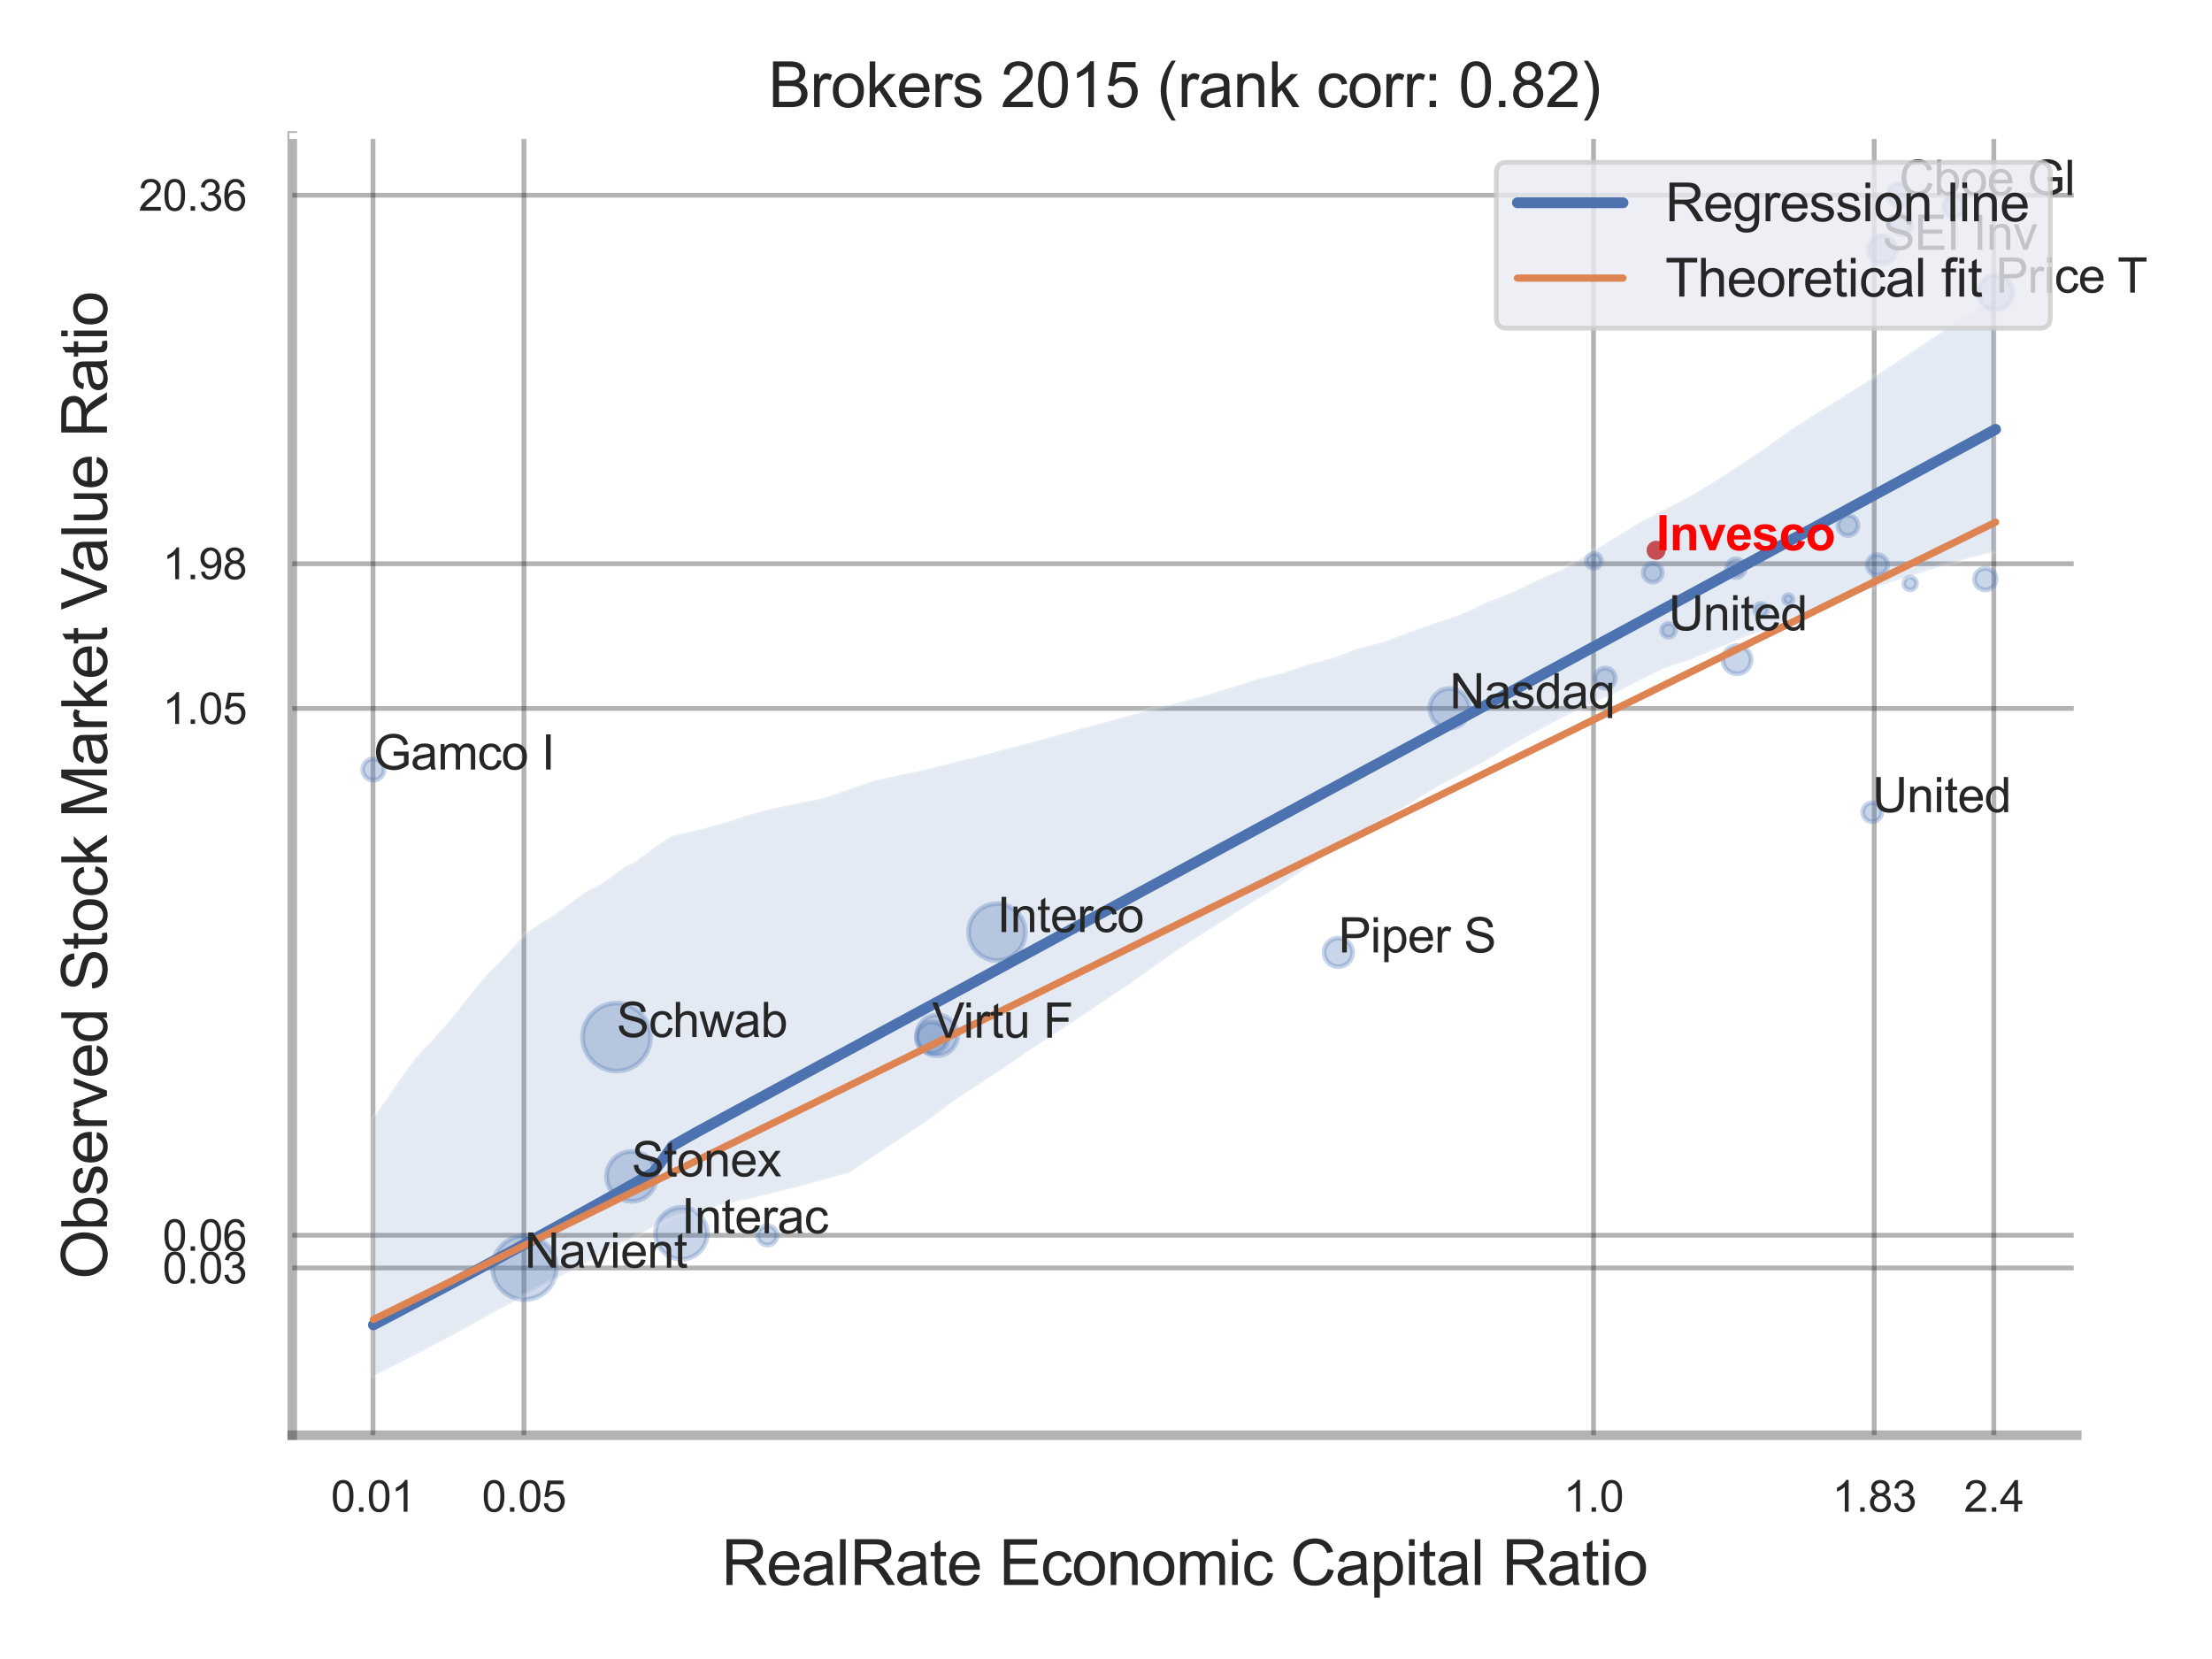 <?xml version="1.0" encoding="utf-8" standalone="no"?>
<!DOCTYPE svg PUBLIC "-//W3C//DTD SVG 1.1//EN"
  "http://www.w3.org/Graphics/SVG/1.1/DTD/svg11.dtd">
<svg xmlns:xlink="http://www.w3.org/1999/xlink" width="460.8pt" height="345.6pt" viewBox="0 0 460.8 345.6" xmlns="http://www.w3.org/2000/svg" version="1.1">
 <defs>
  <style type="text/css">*{stroke-linejoin: round; stroke-linecap: butt}</style>
 </defs>
 <g id="figure_1">
  <g id="patch_1">
   <path d="M 0 345.6 
L 460.8 345.6 
L 460.8 0 
L 0 0 
z
" style="fill: #ffffff"/>
  </g>
  <g id="axes_1">
   <g id="patch_2">
    <path d="M 60.885 298.98 
L 432.618 298.98 
L 432.618 28.32 
L 60.885 28.32 
z
" style="fill: #ffffff"/>
   </g>
   <g id="matplotlib.axis_1">
    <g id="xtick_1">
     <g id="line2d_1">
      <path d="M 77.703 298.98 
L 77.703 28.32 
" clip-path="url(#p66cb494ab2)" style="fill: none; stroke: #000000; stroke-opacity: 0.3; stroke-linecap: round"/>
     </g>
     <g id="text_1">
      <!-- 0.01 -->
      <g style="fill: #262626" transform="translate(68.946 314.922) scale(0.09 -0.09)">
       <defs>
        <path id="ArialMT-30" d="M 266 2259 
Q 266 3072 433 3567 
Q 600 4063 929 4331 
Q 1259 4600 1759 4600 
Q 2128 4600 2406 4451 
Q 2684 4303 2865 4023 
Q 3047 3744 3150 3342 
Q 3253 2941 3253 2259 
Q 3253 1453 3087 958 
Q 2922 463 2592 192 
Q 2263 -78 1759 -78 
Q 1097 -78 719 397 
Q 266 969 266 2259 
z
M 844 2259 
Q 844 1131 1108 757 
Q 1372 384 1759 384 
Q 2147 384 2411 759 
Q 2675 1134 2675 2259 
Q 2675 3391 2411 3762 
Q 2147 4134 1753 4134 
Q 1366 4134 1134 3806 
Q 844 3388 844 2259 
z
" transform="scale(0.016)"/>
        <path id="ArialMT-2e" d="M 581 0 
L 581 641 
L 1222 641 
L 1222 0 
L 581 0 
z
" transform="scale(0.016)"/>
        <path id="ArialMT-31" d="M 2384 0 
L 1822 0 
L 1822 3584 
Q 1619 3391 1289 3197 
Q 959 3003 697 2906 
L 697 3450 
Q 1169 3672 1522 3987 
Q 1875 4303 2022 4600 
L 2384 4600 
L 2384 0 
z
" transform="scale(0.016)"/>
       </defs>
       <use xlink:href="#ArialMT-30"/>
       <use xlink:href="#ArialMT-2e" x="55.615"/>
       <use xlink:href="#ArialMT-30" x="83.398"/>
       <use xlink:href="#ArialMT-31" x="139.014"/>
      </g>
     </g>
    </g>
    <g id="xtick_2">
     <g id="line2d_2">
      <path d="M 109.147 298.98 
L 109.147 28.32 
" clip-path="url(#p66cb494ab2)" style="fill: none; stroke: #000000; stroke-opacity: 0.3; stroke-linecap: round"/>
     </g>
     <g id="text_2">
      <!-- 0.05 -->
      <g style="fill: #262626" transform="translate(100.39 314.922) scale(0.09 -0.09)">
       <defs>
        <path id="ArialMT-35" d="M 266 1200 
L 856 1250 
Q 922 819 1161 601 
Q 1400 384 1738 384 
Q 2144 384 2425 690 
Q 2706 997 2706 1503 
Q 2706 1984 2436 2262 
Q 2166 2541 1728 2541 
Q 1456 2541 1237 2417 
Q 1019 2294 894 2097 
L 366 2166 
L 809 4519 
L 3088 4519 
L 3088 3981 
L 1259 3981 
L 1013 2750 
Q 1425 3038 1878 3038 
Q 2478 3038 2890 2622 
Q 3303 2206 3303 1553 
Q 3303 931 2941 478 
Q 2500 -78 1738 -78 
Q 1113 -78 717 272 
Q 322 622 266 1200 
z
" transform="scale(0.016)"/>
       </defs>
       <use xlink:href="#ArialMT-30"/>
       <use xlink:href="#ArialMT-2e" x="55.615"/>
       <use xlink:href="#ArialMT-30" x="83.398"/>
       <use xlink:href="#ArialMT-35" x="139.014"/>
      </g>
     </g>
    </g>
    <g id="xtick_3">
     <g id="line2d_3">
      <path d="M 331.966 298.98 
L 331.966 28.32 
" clip-path="url(#p66cb494ab2)" style="fill: none; stroke: #000000; stroke-opacity: 0.3; stroke-linecap: round"/>
     </g>
     <g id="text_3">
      <!-- 1.0 -->
      <g style="fill: #262626" transform="translate(325.711 314.922) scale(0.09 -0.09)">
       <use xlink:href="#ArialMT-31"/>
       <use xlink:href="#ArialMT-2e" x="55.615"/>
       <use xlink:href="#ArialMT-30" x="83.398"/>
      </g>
     </g>
    </g>
    <g id="xtick_4">
     <g id="line2d_4">
      <path d="M 390.433 298.98 
L 390.433 28.32 
" clip-path="url(#p66cb494ab2)" style="fill: none; stroke: #000000; stroke-opacity: 0.3; stroke-linecap: round"/>
     </g>
     <g id="text_4">
      <!-- 1.83 -->
      <g style="fill: #262626" transform="translate(381.675 314.922) scale(0.09 -0.09)">
       <defs>
        <path id="ArialMT-38" d="M 1131 2484 
Q 781 2613 612 2850 
Q 444 3088 444 3419 
Q 444 3919 803 4259 
Q 1163 4600 1759 4600 
Q 2359 4600 2725 4251 
Q 3091 3903 3091 3403 
Q 3091 3084 2923 2848 
Q 2756 2613 2416 2484 
Q 2838 2347 3058 2040 
Q 3278 1734 3278 1309 
Q 3278 722 2862 322 
Q 2447 -78 1769 -78 
Q 1091 -78 675 323 
Q 259 725 259 1325 
Q 259 1772 486 2073 
Q 713 2375 1131 2484 
z
M 1019 3438 
Q 1019 3113 1228 2906 
Q 1438 2700 1772 2700 
Q 2097 2700 2305 2904 
Q 2513 3109 2513 3406 
Q 2513 3716 2298 3927 
Q 2084 4138 1766 4138 
Q 1444 4138 1231 3931 
Q 1019 3725 1019 3438 
z
M 838 1322 
Q 838 1081 952 856 
Q 1066 631 1291 507 
Q 1516 384 1775 384 
Q 2178 384 2440 643 
Q 2703 903 2703 1303 
Q 2703 1709 2433 1975 
Q 2163 2241 1756 2241 
Q 1359 2241 1098 1978 
Q 838 1716 838 1322 
z
" transform="scale(0.016)"/>
        <path id="ArialMT-33" d="M 269 1209 
L 831 1284 
Q 928 806 1161 595 
Q 1394 384 1728 384 
Q 2125 384 2398 659 
Q 2672 934 2672 1341 
Q 2672 1728 2419 1979 
Q 2166 2231 1775 2231 
Q 1616 2231 1378 2169 
L 1441 2663 
Q 1497 2656 1531 2656 
Q 1891 2656 2178 2843 
Q 2466 3031 2466 3422 
Q 2466 3731 2256 3934 
Q 2047 4138 1716 4138 
Q 1388 4138 1169 3931 
Q 950 3725 888 3313 
L 325 3413 
Q 428 3978 793 4289 
Q 1159 4600 1703 4600 
Q 2078 4600 2393 4439 
Q 2709 4278 2876 4000 
Q 3044 3722 3044 3409 
Q 3044 3113 2884 2869 
Q 2725 2625 2413 2481 
Q 2819 2388 3044 2092 
Q 3269 1797 3269 1353 
Q 3269 753 2831 336 
Q 2394 -81 1725 -81 
Q 1122 -81 723 278 
Q 325 638 269 1209 
z
" transform="scale(0.016)"/>
       </defs>
       <use xlink:href="#ArialMT-31"/>
       <use xlink:href="#ArialMT-2e" x="55.615"/>
       <use xlink:href="#ArialMT-38" x="83.398"/>
       <use xlink:href="#ArialMT-33" x="139.014"/>
      </g>
     </g>
    </g>
    <g id="xtick_5">
     <g id="line2d_5">
      <path d="M 415.353 298.98 
L 415.353 28.32 
" clip-path="url(#p66cb494ab2)" style="fill: none; stroke: #000000; stroke-opacity: 0.3; stroke-linecap: round"/>
     </g>
     <g id="text_5">
      <!-- 2.4 -->
      <g style="fill: #262626" transform="translate(409.098 314.922) scale(0.09 -0.09)">
       <defs>
        <path id="ArialMT-32" d="M 3222 541 
L 3222 0 
L 194 0 
Q 188 203 259 391 
Q 375 700 629 1000 
Q 884 1300 1366 1694 
Q 2113 2306 2375 2664 
Q 2638 3022 2638 3341 
Q 2638 3675 2398 3904 
Q 2159 4134 1775 4134 
Q 1369 4134 1125 3890 
Q 881 3647 878 3216 
L 300 3275 
Q 359 3922 746 4261 
Q 1134 4600 1788 4600 
Q 2447 4600 2831 4234 
Q 3216 3869 3216 3328 
Q 3216 3053 3103 2787 
Q 2991 2522 2730 2228 
Q 2469 1934 1863 1422 
Q 1356 997 1212 845 
Q 1069 694 975 541 
L 3222 541 
z
" transform="scale(0.016)"/>
        <path id="ArialMT-34" d="M 2069 0 
L 2069 1097 
L 81 1097 
L 81 1613 
L 2172 4581 
L 2631 4581 
L 2631 1613 
L 3250 1613 
L 3250 1097 
L 2631 1097 
L 2631 0 
L 2069 0 
z
M 2069 1613 
L 2069 3678 
L 634 1613 
L 2069 1613 
z
" transform="scale(0.016)"/>
       </defs>
       <use xlink:href="#ArialMT-32"/>
       <use xlink:href="#ArialMT-2e" x="55.615"/>
       <use xlink:href="#ArialMT-34" x="83.398"/>
      </g>
     </g>
    </g>
    <g id="xtick_6"/>
    <g id="text_6">
     <!-- RealRate Economic Capital Ratio -->
     <g style="fill: #262626" transform="translate(150.293 330.174) scale(0.13 -0.13)">
      <defs>
       <path id="ArialMT-52" d="M 503 0 
L 503 4581 
L 2534 4581 
Q 3147 4581 3465 4457 
Q 3784 4334 3975 4021 
Q 4166 3709 4166 3331 
Q 4166 2844 3850 2509 
Q 3534 2175 2875 2084 
Q 3116 1969 3241 1856 
Q 3506 1613 3744 1247 
L 4541 0 
L 3778 0 
L 3172 953 
Q 2906 1366 2734 1584 
Q 2563 1803 2427 1890 
Q 2291 1978 2150 2013 
Q 2047 2034 1813 2034 
L 1109 2034 
L 1109 0 
L 503 0 
z
M 1109 2559 
L 2413 2559 
Q 2828 2559 3062 2645 
Q 3297 2731 3419 2920 
Q 3541 3109 3541 3331 
Q 3541 3656 3305 3865 
Q 3069 4075 2559 4075 
L 1109 4075 
L 1109 2559 
z
" transform="scale(0.016)"/>
       <path id="ArialMT-65" d="M 2694 1069 
L 3275 997 
Q 3138 488 2766 206 
Q 2394 -75 1816 -75 
Q 1088 -75 661 373 
Q 234 822 234 1631 
Q 234 2469 665 2931 
Q 1097 3394 1784 3394 
Q 2450 3394 2872 2941 
Q 3294 2488 3294 1666 
Q 3294 1616 3291 1516 
L 816 1516 
Q 847 969 1125 678 
Q 1403 388 1819 388 
Q 2128 388 2347 550 
Q 2566 713 2694 1069 
z
M 847 1978 
L 2700 1978 
Q 2663 2397 2488 2606 
Q 2219 2931 1791 2931 
Q 1403 2931 1139 2672 
Q 875 2413 847 1978 
z
" transform="scale(0.016)"/>
       <path id="ArialMT-61" d="M 2588 409 
Q 2275 144 1986 34 
Q 1697 -75 1366 -75 
Q 819 -75 525 192 
Q 231 459 231 875 
Q 231 1119 342 1320 
Q 453 1522 633 1644 
Q 813 1766 1038 1828 
Q 1203 1872 1538 1913 
Q 2219 1994 2541 2106 
Q 2544 2222 2544 2253 
Q 2544 2597 2384 2738 
Q 2169 2928 1744 2928 
Q 1347 2928 1158 2789 
Q 969 2650 878 2297 
L 328 2372 
Q 403 2725 575 2942 
Q 747 3159 1072 3276 
Q 1397 3394 1825 3394 
Q 2250 3394 2515 3294 
Q 2781 3194 2906 3042 
Q 3031 2891 3081 2659 
Q 3109 2516 3109 2141 
L 3109 1391 
Q 3109 606 3145 398 
Q 3181 191 3288 0 
L 2700 0 
Q 2613 175 2588 409 
z
M 2541 1666 
Q 2234 1541 1622 1453 
Q 1275 1403 1131 1340 
Q 988 1278 909 1158 
Q 831 1038 831 891 
Q 831 666 1001 516 
Q 1172 366 1500 366 
Q 1825 366 2078 508 
Q 2331 650 2450 897 
Q 2541 1088 2541 1459 
L 2541 1666 
z
" transform="scale(0.016)"/>
       <path id="ArialMT-6c" d="M 409 0 
L 409 4581 
L 972 4581 
L 972 0 
L 409 0 
z
" transform="scale(0.016)"/>
       <path id="ArialMT-74" d="M 1650 503 
L 1731 6 
Q 1494 -44 1306 -44 
Q 1000 -44 831 53 
Q 663 150 594 308 
Q 525 466 525 972 
L 525 2881 
L 113 2881 
L 113 3319 
L 525 3319 
L 525 4141 
L 1084 4478 
L 1084 3319 
L 1650 3319 
L 1650 2881 
L 1084 2881 
L 1084 941 
Q 1084 700 1114 631 
Q 1144 563 1211 522 
Q 1278 481 1403 481 
Q 1497 481 1650 503 
z
" transform="scale(0.016)"/>
       <path id="ArialMT-20" transform="scale(0.016)"/>
       <path id="ArialMT-45" d="M 506 0 
L 506 4581 
L 3819 4581 
L 3819 4041 
L 1113 4041 
L 1113 2638 
L 3647 2638 
L 3647 2100 
L 1113 2100 
L 1113 541 
L 3925 541 
L 3925 0 
L 506 0 
z
" transform="scale(0.016)"/>
       <path id="ArialMT-63" d="M 2588 1216 
L 3141 1144 
Q 3050 572 2676 248 
Q 2303 -75 1759 -75 
Q 1078 -75 664 370 
Q 250 816 250 1647 
Q 250 2184 428 2587 
Q 606 2991 970 3192 
Q 1334 3394 1763 3394 
Q 2303 3394 2647 3120 
Q 2991 2847 3088 2344 
L 2541 2259 
Q 2463 2594 2264 2762 
Q 2066 2931 1784 2931 
Q 1359 2931 1093 2626 
Q 828 2322 828 1663 
Q 828 994 1084 691 
Q 1341 388 1753 388 
Q 2084 388 2306 591 
Q 2528 794 2588 1216 
z
" transform="scale(0.016)"/>
       <path id="ArialMT-6f" d="M 213 1659 
Q 213 2581 725 3025 
Q 1153 3394 1769 3394 
Q 2453 3394 2887 2945 
Q 3322 2497 3322 1706 
Q 3322 1066 3130 698 
Q 2938 331 2570 128 
Q 2203 -75 1769 -75 
Q 1072 -75 642 372 
Q 213 819 213 1659 
z
M 791 1659 
Q 791 1022 1069 705 
Q 1347 388 1769 388 
Q 2188 388 2466 706 
Q 2744 1025 2744 1678 
Q 2744 2294 2464 2611 
Q 2184 2928 1769 2928 
Q 1347 2928 1069 2612 
Q 791 2297 791 1659 
z
" transform="scale(0.016)"/>
       <path id="ArialMT-6e" d="M 422 0 
L 422 3319 
L 928 3319 
L 928 2847 
Q 1294 3394 1984 3394 
Q 2284 3394 2536 3286 
Q 2788 3178 2913 3003 
Q 3038 2828 3088 2588 
Q 3119 2431 3119 2041 
L 3119 0 
L 2556 0 
L 2556 2019 
Q 2556 2363 2490 2533 
Q 2425 2703 2258 2804 
Q 2091 2906 1866 2906 
Q 1506 2906 1245 2678 
Q 984 2450 984 1813 
L 984 0 
L 422 0 
z
" transform="scale(0.016)"/>
       <path id="ArialMT-6d" d="M 422 0 
L 422 3319 
L 925 3319 
L 925 2853 
Q 1081 3097 1340 3245 
Q 1600 3394 1931 3394 
Q 2300 3394 2536 3241 
Q 2772 3088 2869 2813 
Q 3263 3394 3894 3394 
Q 4388 3394 4653 3120 
Q 4919 2847 4919 2278 
L 4919 0 
L 4359 0 
L 4359 2091 
Q 4359 2428 4304 2576 
Q 4250 2725 4106 2815 
Q 3963 2906 3769 2906 
Q 3419 2906 3187 2673 
Q 2956 2441 2956 1928 
L 2956 0 
L 2394 0 
L 2394 2156 
Q 2394 2531 2256 2718 
Q 2119 2906 1806 2906 
Q 1569 2906 1367 2781 
Q 1166 2656 1075 2415 
Q 984 2175 984 1722 
L 984 0 
L 422 0 
z
" transform="scale(0.016)"/>
       <path id="ArialMT-69" d="M 425 3934 
L 425 4581 
L 988 4581 
L 988 3934 
L 425 3934 
z
M 425 0 
L 425 3319 
L 988 3319 
L 988 0 
L 425 0 
z
" transform="scale(0.016)"/>
       <path id="ArialMT-43" d="M 3763 1606 
L 4369 1453 
Q 4178 706 3683 314 
Q 3188 -78 2472 -78 
Q 1731 -78 1267 223 
Q 803 525 561 1097 
Q 319 1669 319 2325 
Q 319 3041 592 3573 
Q 866 4106 1370 4382 
Q 1875 4659 2481 4659 
Q 3169 4659 3637 4309 
Q 4106 3959 4291 3325 
L 3694 3184 
Q 3534 3684 3231 3912 
Q 2928 4141 2469 4141 
Q 1941 4141 1586 3887 
Q 1231 3634 1087 3207 
Q 944 2781 944 2328 
Q 944 1744 1114 1308 
Q 1284 872 1643 656 
Q 2003 441 2422 441 
Q 2931 441 3284 734 
Q 3638 1028 3763 1606 
z
" transform="scale(0.016)"/>
       <path id="ArialMT-70" d="M 422 -1272 
L 422 3319 
L 934 3319 
L 934 2888 
Q 1116 3141 1344 3267 
Q 1572 3394 1897 3394 
Q 2322 3394 2647 3175 
Q 2972 2956 3137 2557 
Q 3303 2159 3303 1684 
Q 3303 1175 3120 767 
Q 2938 359 2589 142 
Q 2241 -75 1856 -75 
Q 1575 -75 1351 44 
Q 1128 163 984 344 
L 984 -1272 
L 422 -1272 
z
M 931 1641 
Q 931 1000 1190 694 
Q 1450 388 1819 388 
Q 2194 388 2461 705 
Q 2728 1022 2728 1688 
Q 2728 2322 2467 2637 
Q 2206 2953 1844 2953 
Q 1484 2953 1207 2617 
Q 931 2281 931 1641 
z
" transform="scale(0.016)"/>
      </defs>
      <use xlink:href="#ArialMT-52"/>
      <use xlink:href="#ArialMT-65" x="72.217"/>
      <use xlink:href="#ArialMT-61" x="127.832"/>
      <use xlink:href="#ArialMT-6c" x="183.447"/>
      <use xlink:href="#ArialMT-52" x="205.664"/>
      <use xlink:href="#ArialMT-61" x="277.881"/>
      <use xlink:href="#ArialMT-74" x="333.496"/>
      <use xlink:href="#ArialMT-65" x="361.279"/>
      <use xlink:href="#ArialMT-20" x="416.895"/>
      <use xlink:href="#ArialMT-45" x="444.678"/>
      <use xlink:href="#ArialMT-63" x="511.377"/>
      <use xlink:href="#ArialMT-6f" x="561.377"/>
      <use xlink:href="#ArialMT-6e" x="616.992"/>
      <use xlink:href="#ArialMT-6f" x="672.607"/>
      <use xlink:href="#ArialMT-6d" x="728.223"/>
      <use xlink:href="#ArialMT-69" x="811.523"/>
      <use xlink:href="#ArialMT-63" x="833.74"/>
      <use xlink:href="#ArialMT-20" x="883.74"/>
      <use xlink:href="#ArialMT-43" x="911.523"/>
      <use xlink:href="#ArialMT-61" x="983.74"/>
      <use xlink:href="#ArialMT-70" x="1039.355"/>
      <use xlink:href="#ArialMT-69" x="1094.971"/>
      <use xlink:href="#ArialMT-74" x="1117.188"/>
      <use xlink:href="#ArialMT-61" x="1144.971"/>
      <use xlink:href="#ArialMT-6c" x="1200.586"/>
      <use xlink:href="#ArialMT-20" x="1222.803"/>
      <use xlink:href="#ArialMT-52" x="1250.586"/>
      <use xlink:href="#ArialMT-61" x="1322.803"/>
      <use xlink:href="#ArialMT-74" x="1378.418"/>
      <use xlink:href="#ArialMT-69" x="1406.201"/>
      <use xlink:href="#ArialMT-6f" x="1428.418"/>
     </g>
    </g>
   </g>
   <g id="matplotlib.axis_2">
    <g id="ytick_1">
     <g id="line2d_6">
      <path d="M 60.885 264.133 
L 432.618 264.133 
" clip-path="url(#p66cb494ab2)" style="fill: none; stroke: #000000; stroke-opacity: 0.3; stroke-linecap: round"/>
     </g>
     <g id="text_7">
      <!-- 0.03 -->
      <g style="fill: #262626" transform="translate(33.87 267.354) scale(0.09 -0.09)">
       <use xlink:href="#ArialMT-30"/>
       <use xlink:href="#ArialMT-2e" x="55.615"/>
       <use xlink:href="#ArialMT-30" x="83.398"/>
       <use xlink:href="#ArialMT-33" x="139.014"/>
      </g>
     </g>
    </g>
    <g id="ytick_2">
     <g id="line2d_7">
      <path d="M 60.885 257.333 
L 432.618 257.333 
" clip-path="url(#p66cb494ab2)" style="fill: none; stroke: #000000; stroke-opacity: 0.3; stroke-linecap: round"/>
     </g>
     <g id="text_8">
      <!-- 0.06 -->
      <g style="fill: #262626" transform="translate(33.87 260.554) scale(0.09 -0.09)">
       <defs>
        <path id="ArialMT-36" d="M 3184 3459 
L 2625 3416 
Q 2550 3747 2413 3897 
Q 2184 4138 1850 4138 
Q 1581 4138 1378 3988 
Q 1113 3794 959 3422 
Q 806 3050 800 2363 
Q 1003 2672 1297 2822 
Q 1591 2972 1913 2972 
Q 2475 2972 2870 2558 
Q 3266 2144 3266 1488 
Q 3266 1056 3080 686 
Q 2894 316 2569 119 
Q 2244 -78 1831 -78 
Q 1128 -78 684 439 
Q 241 956 241 2144 
Q 241 3472 731 4075 
Q 1159 4600 1884 4600 
Q 2425 4600 2770 4297 
Q 3116 3994 3184 3459 
z
M 888 1484 
Q 888 1194 1011 928 
Q 1134 663 1356 523 
Q 1578 384 1822 384 
Q 2178 384 2434 671 
Q 2691 959 2691 1453 
Q 2691 1928 2437 2201 
Q 2184 2475 1800 2475 
Q 1419 2475 1153 2201 
Q 888 1928 888 1484 
z
" transform="scale(0.016)"/>
       </defs>
       <use xlink:href="#ArialMT-30"/>
       <use xlink:href="#ArialMT-2e" x="55.615"/>
       <use xlink:href="#ArialMT-30" x="83.398"/>
       <use xlink:href="#ArialMT-36" x="139.014"/>
      </g>
     </g>
    </g>
    <g id="ytick_3">
     <g id="line2d_8">
      <path d="M 60.885 147.587 
L 432.618 147.587 
" clip-path="url(#p66cb494ab2)" style="fill: none; stroke: #000000; stroke-opacity: 0.3; stroke-linecap: round"/>
     </g>
     <g id="text_9">
      <!-- 1.05 -->
      <g style="fill: #262626" transform="translate(33.87 150.808) scale(0.09 -0.09)">
       <use xlink:href="#ArialMT-31"/>
       <use xlink:href="#ArialMT-2e" x="55.615"/>
       <use xlink:href="#ArialMT-30" x="83.398"/>
       <use xlink:href="#ArialMT-35" x="139.014"/>
      </g>
     </g>
    </g>
    <g id="ytick_4">
     <g id="line2d_9">
      <path d="M 60.885 117.437 
L 432.618 117.437 
" clip-path="url(#p66cb494ab2)" style="fill: none; stroke: #000000; stroke-opacity: 0.3; stroke-linecap: round"/>
     </g>
     <g id="text_10">
      <!-- 1.98 -->
      <g style="fill: #262626" transform="translate(33.87 120.658) scale(0.09 -0.09)">
       <defs>
        <path id="ArialMT-39" d="M 350 1059 
L 891 1109 
Q 959 728 1153 556 
Q 1347 384 1650 384 
Q 1909 384 2104 503 
Q 2300 622 2425 820 
Q 2550 1019 2634 1356 
Q 2719 1694 2719 2044 
Q 2719 2081 2716 2156 
Q 2547 1888 2255 1720 
Q 1963 1553 1622 1553 
Q 1053 1553 659 1965 
Q 266 2378 266 3053 
Q 266 3750 677 4175 
Q 1088 4600 1706 4600 
Q 2153 4600 2523 4359 
Q 2894 4119 3086 3673 
Q 3278 3228 3278 2384 
Q 3278 1506 3087 986 
Q 2897 466 2520 194 
Q 2144 -78 1638 -78 
Q 1100 -78 759 220 
Q 419 519 350 1059 
z
M 2653 3081 
Q 2653 3566 2395 3850 
Q 2138 4134 1775 4134 
Q 1400 4134 1122 3828 
Q 844 3522 844 3034 
Q 844 2597 1108 2323 
Q 1372 2050 1759 2050 
Q 2150 2050 2401 2323 
Q 2653 2597 2653 3081 
z
" transform="scale(0.016)"/>
       </defs>
       <use xlink:href="#ArialMT-31"/>
       <use xlink:href="#ArialMT-2e" x="55.615"/>
       <use xlink:href="#ArialMT-39" x="83.398"/>
       <use xlink:href="#ArialMT-38" x="139.014"/>
      </g>
     </g>
    </g>
    <g id="ytick_5">
     <g id="line2d_10">
      <path d="M 60.885 40.669 
L 432.618 40.669 
" clip-path="url(#p66cb494ab2)" style="fill: none; stroke: #000000; stroke-opacity: 0.3; stroke-linecap: round"/>
     </g>
     <g id="text_11">
      <!-- 20.36 -->
      <g style="fill: #262626" transform="translate(28.865 43.89) scale(0.09 -0.09)">
       <use xlink:href="#ArialMT-32"/>
       <use xlink:href="#ArialMT-30" x="55.615"/>
       <use xlink:href="#ArialMT-2e" x="111.23"/>
       <use xlink:href="#ArialMT-33" x="139.014"/>
       <use xlink:href="#ArialMT-36" x="194.629"/>
      </g>
     </g>
    </g>
    <g id="ytick_6"/>
    <g id="ytick_7"/>
    <g id="ytick_8"/>
    <g id="text_12">
     <!-- Observed Stock Market Value Ratio -->
     <g style="fill: #262626" transform="translate(22.282 266.489) rotate(-90) scale(0.13 -0.13)">
      <defs>
       <path id="ArialMT-4f" d="M 309 2231 
Q 309 3372 921 4017 
Q 1534 4663 2503 4663 
Q 3138 4663 3647 4359 
Q 4156 4056 4423 3514 
Q 4691 2972 4691 2284 
Q 4691 1588 4409 1038 
Q 4128 488 3612 205 
Q 3097 -78 2500 -78 
Q 1853 -78 1343 234 
Q 834 547 571 1087 
Q 309 1628 309 2231 
z
M 934 2222 
Q 934 1394 1379 917 
Q 1825 441 2497 441 
Q 3181 441 3623 922 
Q 4066 1403 4066 2288 
Q 4066 2847 3877 3264 
Q 3688 3681 3323 3911 
Q 2959 4141 2506 4141 
Q 1863 4141 1398 3698 
Q 934 3256 934 2222 
z
" transform="scale(0.016)"/>
       <path id="ArialMT-62" d="M 941 0 
L 419 0 
L 419 4581 
L 981 4581 
L 981 2947 
Q 1338 3394 1891 3394 
Q 2197 3394 2470 3270 
Q 2744 3147 2920 2923 
Q 3097 2700 3197 2384 
Q 3297 2069 3297 1709 
Q 3297 856 2875 390 
Q 2453 -75 1863 -75 
Q 1275 -75 941 416 
L 941 0 
z
M 934 1684 
Q 934 1088 1097 822 
Q 1363 388 1816 388 
Q 2184 388 2453 708 
Q 2722 1028 2722 1663 
Q 2722 2313 2464 2622 
Q 2206 2931 1841 2931 
Q 1472 2931 1203 2611 
Q 934 2291 934 1684 
z
" transform="scale(0.016)"/>
       <path id="ArialMT-73" d="M 197 991 
L 753 1078 
Q 800 744 1014 566 
Q 1228 388 1613 388 
Q 2000 388 2187 545 
Q 2375 703 2375 916 
Q 2375 1106 2209 1216 
Q 2094 1291 1634 1406 
Q 1016 1563 777 1677 
Q 538 1791 414 1992 
Q 291 2194 291 2438 
Q 291 2659 392 2848 
Q 494 3038 669 3163 
Q 800 3259 1026 3326 
Q 1253 3394 1513 3394 
Q 1903 3394 2198 3281 
Q 2494 3169 2634 2976 
Q 2775 2784 2828 2463 
L 2278 2388 
Q 2241 2644 2061 2787 
Q 1881 2931 1553 2931 
Q 1166 2931 1000 2803 
Q 834 2675 834 2503 
Q 834 2394 903 2306 
Q 972 2216 1119 2156 
Q 1203 2125 1616 2013 
Q 2213 1853 2448 1751 
Q 2684 1650 2818 1456 
Q 2953 1263 2953 975 
Q 2953 694 2789 445 
Q 2625 197 2315 61 
Q 2006 -75 1616 -75 
Q 969 -75 630 194 
Q 291 463 197 991 
z
" transform="scale(0.016)"/>
       <path id="ArialMT-72" d="M 416 0 
L 416 3319 
L 922 3319 
L 922 2816 
Q 1116 3169 1280 3281 
Q 1444 3394 1641 3394 
Q 1925 3394 2219 3213 
L 2025 2691 
Q 1819 2813 1613 2813 
Q 1428 2813 1281 2702 
Q 1134 2591 1072 2394 
Q 978 2094 978 1738 
L 978 0 
L 416 0 
z
" transform="scale(0.016)"/>
       <path id="ArialMT-76" d="M 1344 0 
L 81 3319 
L 675 3319 
L 1388 1331 
Q 1503 1009 1600 663 
Q 1675 925 1809 1294 
L 2547 3319 
L 3125 3319 
L 1869 0 
L 1344 0 
z
" transform="scale(0.016)"/>
       <path id="ArialMT-64" d="M 2575 0 
L 2575 419 
Q 2259 -75 1647 -75 
Q 1250 -75 917 144 
Q 584 363 401 755 
Q 219 1147 219 1656 
Q 219 2153 384 2558 
Q 550 2963 881 3178 
Q 1213 3394 1622 3394 
Q 1922 3394 2156 3267 
Q 2391 3141 2538 2938 
L 2538 4581 
L 3097 4581 
L 3097 0 
L 2575 0 
z
M 797 1656 
Q 797 1019 1065 703 
Q 1334 388 1700 388 
Q 2069 388 2326 689 
Q 2584 991 2584 1609 
Q 2584 2291 2321 2609 
Q 2059 2928 1675 2928 
Q 1300 2928 1048 2622 
Q 797 2316 797 1656 
z
" transform="scale(0.016)"/>
       <path id="ArialMT-53" d="M 288 1472 
L 859 1522 
Q 900 1178 1048 958 
Q 1197 738 1509 602 
Q 1822 466 2213 466 
Q 2559 466 2825 569 
Q 3091 672 3220 851 
Q 3350 1031 3350 1244 
Q 3350 1459 3225 1620 
Q 3100 1781 2813 1891 
Q 2628 1963 1997 2114 
Q 1366 2266 1113 2400 
Q 784 2572 623 2826 
Q 463 3081 463 3397 
Q 463 3744 659 4045 
Q 856 4347 1234 4503 
Q 1613 4659 2075 4659 
Q 2584 4659 2973 4495 
Q 3363 4331 3572 4012 
Q 3781 3694 3797 3291 
L 3216 3247 
Q 3169 3681 2898 3903 
Q 2628 4125 2100 4125 
Q 1550 4125 1298 3923 
Q 1047 3722 1047 3438 
Q 1047 3191 1225 3031 
Q 1400 2872 2139 2705 
Q 2878 2538 3153 2413 
Q 3553 2228 3743 1945 
Q 3934 1663 3934 1294 
Q 3934 928 3725 604 
Q 3516 281 3123 101 
Q 2731 -78 2241 -78 
Q 1619 -78 1198 103 
Q 778 284 539 648 
Q 300 1013 288 1472 
z
" transform="scale(0.016)"/>
       <path id="ArialMT-6b" d="M 425 0 
L 425 4581 
L 988 4581 
L 988 1969 
L 2319 3319 
L 3047 3319 
L 1778 2088 
L 3175 0 
L 2481 0 
L 1384 1697 
L 988 1316 
L 988 0 
L 425 0 
z
" transform="scale(0.016)"/>
       <path id="ArialMT-4d" d="M 475 0 
L 475 4581 
L 1388 4581 
L 2472 1338 
Q 2622 884 2691 659 
Q 2769 909 2934 1394 
L 4031 4581 
L 4847 4581 
L 4847 0 
L 4263 0 
L 4263 3834 
L 2931 0 
L 2384 0 
L 1059 3900 
L 1059 0 
L 475 0 
z
" transform="scale(0.016)"/>
       <path id="ArialMT-56" d="M 1803 0 
L 28 4581 
L 684 4581 
L 1875 1253 
Q 2019 853 2116 503 
Q 2222 878 2363 1253 
L 3600 4581 
L 4219 4581 
L 2425 0 
L 1803 0 
z
" transform="scale(0.016)"/>
       <path id="ArialMT-75" d="M 2597 0 
L 2597 488 
Q 2209 -75 1544 -75 
Q 1250 -75 995 37 
Q 741 150 617 320 
Q 494 491 444 738 
Q 409 903 409 1263 
L 409 3319 
L 972 3319 
L 972 1478 
Q 972 1038 1006 884 
Q 1059 663 1231 536 
Q 1403 409 1656 409 
Q 1909 409 2131 539 
Q 2353 669 2445 892 
Q 2538 1116 2538 1541 
L 2538 3319 
L 3100 3319 
L 3100 0 
L 2597 0 
z
" transform="scale(0.016)"/>
      </defs>
      <use xlink:href="#ArialMT-4f"/>
      <use xlink:href="#ArialMT-62" x="77.783"/>
      <use xlink:href="#ArialMT-73" x="133.398"/>
      <use xlink:href="#ArialMT-65" x="183.398"/>
      <use xlink:href="#ArialMT-72" x="239.014"/>
      <use xlink:href="#ArialMT-76" x="272.314"/>
      <use xlink:href="#ArialMT-65" x="322.314"/>
      <use xlink:href="#ArialMT-64" x="377.93"/>
      <use xlink:href="#ArialMT-20" x="433.545"/>
      <use xlink:href="#ArialMT-53" x="461.328"/>
      <use xlink:href="#ArialMT-74" x="528.027"/>
      <use xlink:href="#ArialMT-6f" x="555.811"/>
      <use xlink:href="#ArialMT-63" x="611.426"/>
      <use xlink:href="#ArialMT-6b" x="661.426"/>
      <use xlink:href="#ArialMT-20" x="711.426"/>
      <use xlink:href="#ArialMT-4d" x="739.209"/>
      <use xlink:href="#ArialMT-61" x="822.51"/>
      <use xlink:href="#ArialMT-72" x="878.125"/>
      <use xlink:href="#ArialMT-6b" x="911.426"/>
      <use xlink:href="#ArialMT-65" x="961.426"/>
      <use xlink:href="#ArialMT-74" x="1017.041"/>
      <use xlink:href="#ArialMT-20" x="1044.824"/>
      <use xlink:href="#ArialMT-56" x="1072.607"/>
      <use xlink:href="#ArialMT-61" x="1131.932"/>
      <use xlink:href="#ArialMT-6c" x="1187.547"/>
      <use xlink:href="#ArialMT-75" x="1209.764"/>
      <use xlink:href="#ArialMT-65" x="1265.379"/>
      <use xlink:href="#ArialMT-20" x="1320.994"/>
      <use xlink:href="#ArialMT-52" x="1348.777"/>
      <use xlink:href="#ArialMT-61" x="1420.994"/>
      <use xlink:href="#ArialMT-74" x="1476.609"/>
      <use xlink:href="#ArialMT-69" x="1504.393"/>
      <use xlink:href="#ArialMT-6f" x="1526.609"/>
     </g>
    </g>
   </g>
   <g id="PathCollection_1">
    <path d="M 128.444 223.112 
C 130.319 223.112 132.118 222.367 133.444 221.041 
C 134.77 219.715 135.515 217.916 135.515 216.041 
C 135.515 214.165 134.77 212.367 133.444 211.041 
C 132.118 209.715 130.319 208.97 128.444 208.97 
C 126.568 208.97 124.77 209.715 123.444 211.041 
C 122.118 212.367 121.372 214.165 121.372 216.041 
C 121.372 217.916 122.118 219.715 123.444 221.041 
C 124.77 222.367 126.568 223.112 128.444 223.112 
z
" clip-path="url(#p66cb494ab2)" style="fill: #4c72b0; fill-opacity: 0.3; stroke: #4c72b0; stroke-opacity: 0.3"/>
    <path d="M 392.128 54.984 
C 392.907 54.984 393.655 54.675 394.205 54.124 
C 394.756 53.573 395.066 52.826 395.066 52.047 
C 395.066 51.267 394.756 50.52 394.205 49.969 
C 393.655 49.418 392.907 49.109 392.128 49.109 
C 391.349 49.109 390.602 49.418 390.051 49.969 
C 389.5 50.52 389.19 51.267 389.19 52.047 
C 389.19 52.826 389.5 53.573 390.051 54.124 
C 390.602 54.675 391.349 54.984 392.128 54.984 
z
" clip-path="url(#p66cb494ab2)" style="fill: #4c72b0; fill-opacity: 0.3; stroke: #4c72b0; stroke-opacity: 0.3"/>
    <path d="M 195.238 219.922 
C 196.366 219.922 197.449 219.474 198.247 218.676 
C 199.044 217.878 199.493 216.796 199.493 215.667 
C 199.493 214.539 199.044 213.456 198.247 212.659 
C 197.449 211.861 196.366 211.412 195.238 211.412 
C 194.11 211.412 193.027 211.861 192.229 212.659 
C 191.432 213.456 190.983 214.539 190.983 215.667 
C 190.983 216.796 191.432 217.878 192.229 218.676 
C 193.027 219.474 194.11 219.922 195.238 219.922 
z
" clip-path="url(#p66cb494ab2)" style="fill: #4c72b0; fill-opacity: 0.3; stroke: #4c72b0; stroke-opacity: 0.3"/>
    <path d="M 396.128 48.958 
C 396.688 48.958 397.225 48.736 397.621 48.34 
C 398.017 47.944 398.24 47.407 398.24 46.847 
C 398.24 46.287 398.017 45.749 397.621 45.353 
C 397.225 44.957 396.688 44.735 396.128 44.735 
C 395.568 44.735 395.031 44.957 394.635 45.353 
C 394.239 45.749 394.016 46.287 394.016 46.847 
C 394.016 47.407 394.239 47.944 394.635 48.34 
C 395.031 48.736 395.568 48.958 396.128 48.958 
z
" clip-path="url(#p66cb494ab2)" style="fill: #4c72b0; fill-opacity: 0.3; stroke: #4c72b0; stroke-opacity: 0.3"/>
    <path d="M 131.57 250.265 
C 132.951 250.265 134.275 249.717 135.251 248.741 
C 136.228 247.764 136.776 246.44 136.776 245.06 
C 136.776 243.679 136.228 242.355 135.251 241.379 
C 134.275 240.402 132.951 239.854 131.57 239.854 
C 130.19 239.854 128.866 240.402 127.889 241.379 
C 126.913 242.355 126.365 243.679 126.365 245.06 
C 126.365 246.44 126.913 247.764 127.889 248.741 
C 128.866 249.717 130.19 250.265 131.57 250.265 
z
" clip-path="url(#p66cb494ab2)" style="fill: #4c72b0; fill-opacity: 0.3; stroke: #4c72b0; stroke-opacity: 0.3"/>
    <path d="M 77.782 162.539 
C 78.374 162.539 78.942 162.304 79.36 161.886 
C 79.779 161.467 80.014 160.899 80.014 160.308 
C 80.014 159.716 79.779 159.148 79.36 158.729 
C 78.942 158.311 78.374 158.076 77.782 158.076 
C 77.19 158.076 76.622 158.311 76.204 158.729 
C 75.785 159.148 75.55 159.716 75.55 160.308 
C 75.55 160.899 75.785 161.467 76.204 161.886 
C 76.622 162.304 77.19 162.539 77.782 162.539 
z
" clip-path="url(#p66cb494ab2)" style="fill: #4c72b0; fill-opacity: 0.3; stroke: #4c72b0; stroke-opacity: 0.3"/>
    <path d="M 415.721 64.574 
C 416.681 64.574 417.603 64.192 418.282 63.513 
C 418.961 62.834 419.342 61.912 419.342 60.952 
C 419.342 59.991 418.961 59.07 418.282 58.391 
C 417.603 57.712 416.681 57.33 415.721 57.33 
C 414.76 57.33 413.839 57.712 413.16 58.391 
C 412.481 59.07 412.099 59.991 412.099 60.952 
C 412.099 61.912 412.481 62.834 413.16 63.513 
C 413.839 64.192 414.76 64.574 415.721 64.574 
z
" clip-path="url(#p66cb494ab2)" style="fill: #4c72b0; fill-opacity: 0.3; stroke: #4c72b0; stroke-opacity: 0.3"/>
    <path d="M 301.981 151.688 
C 303.075 151.688 304.124 151.254 304.898 150.48 
C 305.671 149.706 306.106 148.657 306.106 147.563 
C 306.106 146.469 305.671 145.42 304.898 144.646 
C 304.124 143.872 303.075 143.438 301.981 143.438 
C 300.886 143.438 299.837 143.872 299.063 144.646 
C 298.29 145.42 297.855 146.469 297.855 147.563 
C 297.855 148.657 298.29 149.706 299.063 150.48 
C 299.837 151.254 300.886 151.688 301.981 151.688 
z
" clip-path="url(#p66cb494ab2)" style="fill: #4c72b0; fill-opacity: 0.3; stroke: #4c72b0; stroke-opacity: 0.3"/>
    <path d="M 278.804 201.379 
C 279.592 201.379 280.347 201.066 280.904 200.509 
C 281.462 199.952 281.775 199.196 281.775 198.409 
C 281.775 197.621 281.462 196.865 280.904 196.308 
C 280.347 195.751 279.592 195.438 278.804 195.438 
C 278.016 195.438 277.26 195.751 276.703 196.308 
C 276.146 196.865 275.833 197.621 275.833 198.409 
C 275.833 199.196 276.146 199.952 276.703 200.509 
C 277.26 201.066 278.016 201.379 278.804 201.379 
z
" clip-path="url(#p66cb494ab2)" style="fill: #4c72b0; fill-opacity: 0.3; stroke: #4c72b0; stroke-opacity: 0.3"/>
    <path d="M 159.868 259.368 
C 160.4 259.368 160.91 259.156 161.286 258.78 
C 161.662 258.404 161.873 257.894 161.873 257.362 
C 161.873 256.83 161.662 256.32 161.286 255.944 
C 160.91 255.568 160.4 255.357 159.868 255.357 
C 159.336 255.357 158.826 255.568 158.45 255.944 
C 158.074 256.32 157.862 256.83 157.862 257.362 
C 157.862 257.894 158.074 258.404 158.45 258.78 
C 158.826 259.156 159.336 259.368 159.868 259.368 
z
" clip-path="url(#p66cb494ab2)" style="fill: #4c72b0; fill-opacity: 0.3; stroke: #4c72b0; stroke-opacity: 0.3"/>
    <path d="M 407.032 45.254 
C 407.608 45.254 408.16 45.025 408.568 44.618 
C 408.975 44.211 409.204 43.659 409.204 43.083 
C 409.204 42.507 408.975 41.955 408.568 41.547 
C 408.16 41.14 407.608 40.912 407.032 40.912 
C 406.456 40.912 405.904 41.14 405.497 41.547 
C 405.09 41.955 404.861 42.507 404.861 43.083 
C 404.861 43.659 405.09 44.211 405.497 44.618 
C 405.904 45.025 406.456 45.254 407.032 45.254 
z
" clip-path="url(#p66cb494ab2)" style="fill: #4c72b0; fill-opacity: 0.3; stroke: #4c72b0; stroke-opacity: 0.3"/>
    <path d="M 361.855 140.37 
C 362.634 140.37 363.381 140.061 363.932 139.51 
C 364.483 138.959 364.792 138.212 364.792 137.433 
C 364.792 136.654 364.483 135.907 363.932 135.356 
C 363.381 134.805 362.634 134.496 361.855 134.496 
C 361.076 134.496 360.329 134.805 359.778 135.356 
C 359.227 135.907 358.918 136.654 358.918 137.433 
C 358.918 138.212 359.227 138.959 359.778 139.51 
C 360.329 140.061 361.076 140.37 361.855 140.37 
z
" clip-path="url(#p66cb494ab2)" style="fill: #4c72b0; fill-opacity: 0.3; stroke: #4c72b0; stroke-opacity: 0.3"/>
    <path d="M 395.613 43.004 
C 396.245 43.004 396.85 42.753 397.297 42.306 
C 397.743 41.86 397.994 41.254 397.994 40.623 
C 397.994 39.991 397.743 39.386 397.297 38.939 
C 396.85 38.492 396.245 38.242 395.613 38.242 
C 394.982 38.242 394.376 38.492 393.929 38.939 
C 393.483 39.386 393.232 39.991 393.232 40.623 
C 393.232 41.254 393.483 41.86 393.929 42.306 
C 394.376 42.753 394.982 43.004 395.613 43.004 
z
" clip-path="url(#p66cb494ab2)" style="fill: #4c72b0; fill-opacity: 0.3; stroke: #4c72b0; stroke-opacity: 0.3"/>
    <path d="M 334.4 143.408 
C 334.963 143.408 335.503 143.184 335.901 142.786 
C 336.299 142.388 336.523 141.848 336.523 141.285 
C 336.523 140.722 336.299 140.182 335.901 139.784 
C 335.503 139.386 334.963 139.162 334.4 139.162 
C 333.837 139.162 333.297 139.386 332.899 139.784 
C 332.5 140.182 332.277 140.722 332.277 141.285 
C 332.277 141.848 332.5 142.388 332.899 142.786 
C 333.297 143.184 333.837 143.408 334.4 143.408 
z
" clip-path="url(#p66cb494ab2)" style="fill: #4c72b0; fill-opacity: 0.3; stroke: #4c72b0; stroke-opacity: 0.3"/>
    <path d="M 141.944 262.317 
C 143.375 262.317 144.748 261.749 145.76 260.737 
C 146.772 259.725 147.34 258.353 147.34 256.922 
C 147.34 255.491 146.772 254.118 145.76 253.106 
C 144.748 252.094 143.375 251.526 141.944 251.526 
C 140.513 251.526 139.141 252.094 138.129 253.106 
C 137.117 254.118 136.549 255.491 136.549 256.922 
C 136.549 258.353 137.117 259.725 138.129 260.737 
C 139.141 261.749 140.513 262.317 141.944 262.317 
z
" clip-path="url(#p66cb494ab2)" style="fill: #4c72b0; fill-opacity: 0.3; stroke: #4c72b0; stroke-opacity: 0.3"/>
    <path d="M 344.295 121.276 
C 344.821 121.276 345.326 121.067 345.698 120.695 
C 346.07 120.323 346.279 119.818 346.279 119.292 
C 346.279 118.765 346.07 118.261 345.698 117.889 
C 345.326 117.516 344.821 117.307 344.295 117.307 
C 343.769 117.307 343.264 117.516 342.892 117.889 
C 342.52 118.261 342.311 118.765 342.311 119.292 
C 342.311 119.818 342.52 120.323 342.892 120.695 
C 343.264 121.067 343.769 121.276 344.295 121.276 
z
" clip-path="url(#p66cb494ab2)" style="fill: #4c72b0; fill-opacity: 0.3; stroke: #4c72b0; stroke-opacity: 0.3"/>
    <path d="M 344.997 116.109 
C 345.389 116.109 345.764 115.953 346.041 115.676 
C 346.318 115.4 346.474 115.024 346.474 114.633 
C 346.474 114.241 346.318 113.866 346.041 113.589 
C 345.764 113.312 345.389 113.156 344.997 113.156 
C 344.606 113.156 344.23 113.312 343.954 113.589 
C 343.677 113.866 343.521 114.241 343.521 114.633 
C 343.521 115.024 343.677 115.4 343.954 115.676 
C 344.23 115.953 344.606 116.109 344.997 116.109 
z
" clip-path="url(#p66cb494ab2)" style="fill: #4c72b0; fill-opacity: 0.3; stroke: #4c72b0; stroke-opacity: 0.3"/>
    <path d="M 384.966 111.549 
C 385.522 111.549 386.056 111.328 386.45 110.934 
C 386.843 110.54 387.065 110.006 387.065 109.45 
C 387.065 108.893 386.843 108.359 386.45 107.965 
C 386.056 107.572 385.522 107.35 384.966 107.35 
C 384.409 107.35 383.875 107.572 383.481 107.965 
C 383.088 108.359 382.866 108.893 382.866 109.45 
C 382.866 110.006 383.088 110.54 383.481 110.934 
C 383.875 111.328 384.409 111.549 384.966 111.549 
z
" clip-path="url(#p66cb494ab2)" style="fill: #4c72b0; fill-opacity: 0.3; stroke: #4c72b0; stroke-opacity: 0.3"/>
    <path d="M 332.042 118.412 
C 332.458 118.412 332.858 118.247 333.152 117.952 
C 333.447 117.658 333.612 117.258 333.612 116.842 
C 333.612 116.425 333.447 116.026 333.152 115.731 
C 332.858 115.437 332.458 115.271 332.042 115.271 
C 331.625 115.271 331.226 115.437 330.931 115.731 
C 330.637 116.026 330.471 116.425 330.471 116.842 
C 330.471 117.258 330.637 117.658 330.931 117.952 
C 331.226 118.247 331.625 118.412 332.042 118.412 
z
" clip-path="url(#p66cb494ab2)" style="fill: #4c72b0; fill-opacity: 0.3; stroke: #4c72b0; stroke-opacity: 0.3"/>
    <path d="M 413.577 122.907 
C 414.175 122.907 414.75 122.669 415.173 122.246 
C 415.597 121.822 415.835 121.248 415.835 120.649 
C 415.835 120.05 415.597 119.476 415.173 119.052 
C 414.75 118.629 414.175 118.391 413.577 118.391 
C 412.978 118.391 412.404 118.629 411.98 119.052 
C 411.557 119.476 411.319 120.05 411.319 120.649 
C 411.319 121.248 411.557 121.822 411.98 122.246 
C 412.404 122.669 412.978 122.907 413.577 122.907 
z
" clip-path="url(#p66cb494ab2)" style="fill: #4c72b0; fill-opacity: 0.3; stroke: #4c72b0; stroke-opacity: 0.3"/>
    <path d="M 397.913 122.876 
C 398.266 122.876 398.605 122.736 398.854 122.487 
C 399.104 122.237 399.244 121.899 399.244 121.546 
C 399.244 121.193 399.104 120.855 398.854 120.605 
C 398.605 120.356 398.266 120.216 397.913 120.216 
C 397.561 120.216 397.222 120.356 396.973 120.605 
C 396.723 120.855 396.583 121.193 396.583 121.546 
C 396.583 121.899 396.723 122.237 396.973 122.487 
C 397.222 122.736 397.561 122.876 397.913 122.876 
z
" clip-path="url(#p66cb494ab2)" style="fill: #4c72b0; fill-opacity: 0.3; stroke: #4c72b0; stroke-opacity: 0.3"/>
    <path d="M 372.54 125.821 
C 372.798 125.821 373.045 125.718 373.228 125.536 
C 373.41 125.353 373.513 125.106 373.513 124.848 
C 373.513 124.59 373.41 124.342 373.228 124.16 
C 373.045 123.977 372.798 123.875 372.54 123.875 
C 372.282 123.875 372.034 123.977 371.852 124.16 
C 371.67 124.342 371.567 124.59 371.567 124.848 
C 371.567 125.106 371.67 125.353 371.852 125.536 
C 372.034 125.718 372.282 125.821 372.54 125.821 
z
" clip-path="url(#p66cb494ab2)" style="fill: #4c72b0; fill-opacity: 0.3; stroke: #4c72b0; stroke-opacity: 0.3"/>
    <path d="M 366.871 128.42 
C 367.233 128.42 367.581 128.276 367.838 128.019 
C 368.094 127.763 368.238 127.415 368.238 127.053 
C 368.238 126.69 368.094 126.342 367.838 126.086 
C 367.581 125.829 367.233 125.685 366.871 125.685 
C 366.508 125.685 366.16 125.829 365.904 126.086 
C 365.647 126.342 365.503 126.69 365.503 127.053 
C 365.503 127.415 365.647 127.763 365.904 128.019 
C 366.16 128.276 366.508 128.42 366.871 128.42 
z
" clip-path="url(#p66cb494ab2)" style="fill: #4c72b0; fill-opacity: 0.3; stroke: #4c72b0; stroke-opacity: 0.3"/>
    <path d="M 391.088 119.802 
C 391.654 119.802 392.196 119.577 392.596 119.177 
C 392.996 118.777 393.221 118.235 393.221 117.669 
C 393.221 117.104 392.996 116.561 392.596 116.161 
C 392.196 115.761 391.654 115.537 391.088 115.537 
C 390.523 115.537 389.98 115.761 389.58 116.161 
C 389.18 116.561 388.956 117.104 388.956 117.669 
C 388.956 118.235 389.18 118.777 389.58 119.177 
C 389.98 119.577 390.523 119.802 391.088 119.802 
z
" clip-path="url(#p66cb494ab2)" style="fill: #4c72b0; fill-opacity: 0.3; stroke: #4c72b0; stroke-opacity: 0.3"/>
    <path d="M 361.615 120.316 
C 362.132 120.316 362.627 120.111 362.992 119.746 
C 363.357 119.381 363.562 118.885 363.562 118.369 
C 363.562 117.853 363.357 117.358 362.992 116.993 
C 362.627 116.628 362.132 116.423 361.615 116.423 
C 361.099 116.423 360.604 116.628 360.239 116.993 
C 359.874 117.358 359.669 117.853 359.669 118.369 
C 359.669 118.885 359.874 119.381 360.239 119.746 
C 360.604 120.111 361.099 120.316 361.615 120.316 
z
" clip-path="url(#p66cb494ab2)" style="fill: #4c72b0; fill-opacity: 0.3; stroke: #4c72b0; stroke-opacity: 0.3"/>
    <path d="M 347.587 132.748 
C 347.968 132.748 348.334 132.596 348.603 132.327 
C 348.872 132.058 349.024 131.692 349.024 131.311 
C 349.024 130.93 348.872 130.565 348.603 130.296 
C 348.334 130.026 347.968 129.875 347.587 129.875 
C 347.206 129.875 346.841 130.026 346.572 130.296 
C 346.302 130.565 346.151 130.93 346.151 131.311 
C 346.151 131.692 346.302 132.058 346.572 132.327 
C 346.841 132.596 347.206 132.748 347.587 132.748 
z
" clip-path="url(#p66cb494ab2)" style="fill: #4c72b0; fill-opacity: 0.3; stroke: #4c72b0; stroke-opacity: 0.3"/>
    <path d="M 390.029 171.175 
C 390.555 171.175 391.059 170.967 391.43 170.595 
C 391.802 170.223 392.011 169.719 392.011 169.194 
C 392.011 168.668 391.802 168.164 391.43 167.793 
C 391.059 167.421 390.555 167.212 390.029 167.212 
C 389.504 167.212 388.999 167.421 388.628 167.793 
C 388.256 168.164 388.047 168.668 388.047 169.194 
C 388.047 169.719 388.256 170.223 388.628 170.595 
C 388.999 170.967 389.504 171.175 390.029 171.175 
z
" clip-path="url(#p66cb494ab2)" style="fill: #4c72b0; fill-opacity: 0.3; stroke: #4c72b0; stroke-opacity: 0.3"/>
    <path d="M 207.69 200.081 
C 209.26 200.081 210.766 199.458 211.877 198.347 
C 212.987 197.237 213.611 195.731 213.611 194.161 
C 213.611 192.591 212.987 191.085 211.877 189.975 
C 210.766 188.865 209.26 188.241 207.69 188.241 
C 206.12 188.241 204.614 188.865 203.504 189.975 
C 202.394 191.085 201.77 192.591 201.77 194.161 
C 201.77 195.731 202.394 197.237 203.504 198.347 
C 204.614 199.458 206.12 200.081 207.69 200.081 
z
" clip-path="url(#p66cb494ab2)" style="fill: #4c72b0; fill-opacity: 0.3; stroke: #4c72b0; stroke-opacity: 0.3"/>
    <path d="M 194.168 219.44 
C 195.037 219.44 195.87 219.095 196.484 218.481 
C 197.099 217.866 197.444 217.033 197.444 216.165 
C 197.444 215.296 197.099 214.463 196.484 213.849 
C 195.87 213.234 195.037 212.889 194.168 212.889 
C 193.3 212.889 192.467 213.234 191.852 213.849 
C 191.238 214.463 190.893 215.296 190.893 216.165 
C 190.893 217.033 191.238 217.866 191.852 218.481 
C 192.467 219.095 193.3 219.44 194.168 219.44 
z
" clip-path="url(#p66cb494ab2)" style="fill: #4c72b0; fill-opacity: 0.3; stroke: #4c72b0; stroke-opacity: 0.3"/>
    <path d="M 109.266 270.728 
C 111.029 270.728 112.72 270.027 113.967 268.781 
C 115.213 267.534 115.913 265.843 115.913 264.08 
C 115.913 262.318 115.213 260.627 113.967 259.38 
C 112.72 258.134 111.029 257.433 109.266 257.433 
C 107.504 257.433 105.813 258.134 104.566 259.38 
C 103.32 260.627 102.619 262.318 102.619 264.08 
C 102.619 265.843 103.32 267.534 104.566 268.781 
C 105.813 270.027 107.504 270.728 109.266 270.728 
z
" clip-path="url(#p66cb494ab2)" style="fill: #4c72b0; fill-opacity: 0.3; stroke: #4c72b0; stroke-opacity: 0.3"/>
   </g>
   <g id="PolyCollection_1">
    <defs>
     <path id="md83ddc4d50" d="M 77.782 -112.504 
L 77.782 -58.923 
L 78.688 -59.383 
L 79.605 -59.849 
L 80.533 -60.322 
L 81.473 -60.8 
L 82.425 -61.285 
L 83.389 -61.776 
L 84.366 -62.273 
L 85.356 -62.778 
L 86.359 -63.289 
L 87.375 -63.808 
L 88.406 -64.334 
L 89.45 -64.896 
L 90.51 -65.489 
L 91.585 -66.05 
L 92.675 -66.617 
L 93.782 -67.192 
L 94.905 -67.8 
L 96.045 -68.422 
L 97.203 -69.055 
L 98.379 -69.698 
L 99.574 -70.353 
L 100.788 -71.02 
L 102.023 -71.701 
L 103.277 -72.394 
L 104.554 -73.101 
L 105.852 -73.821 
L 107.173 -74.556 
L 108.518 -75.306 
L 109.888 -76.024 
L 111.283 -76.793 
L 112.704 -77.549 
L 114.153 -78.321 
L 115.631 -79.109 
L 117.138 -79.91 
L 118.676 -80.728 
L 120.247 -81.561 
L 121.851 -82.411 
L 123.49 -83.294 
L 125.166 -84.19 
L 126.88 -85.108 
L 128.635 -86.05 
L 130.431 -87.015 
L 132.272 -87.978 
L 134.158 -88.972 
L 136.094 -90.013 
L 138.081 -91.155 
L 140.122 -92.267 
L 145.192 -93.415 
L 150.496 -94.613 
L 155.801 -95.823 
L 161.105 -97.088 
L 166.41 -98.433 
L 171.714 -99.875 
L 177.019 -101.352 
L 182.323 -104.97 
L 187.628 -108.448 
L 192.932 -111.937 
L 198.237 -115.946 
L 203.541 -119.463 
L 208.846 -122.951 
L 214.15 -126.602 
L 219.455 -130.055 
L 224.759 -133.511 
L 230.064 -137.13 
L 235.368 -140.628 
L 240.673 -144.454 
L 245.977 -148.124 
L 251.282 -151.558 
L 256.586 -154.904 
L 261.89 -158.237 
L 267.195 -161.457 
L 272.499 -165.061 
L 277.804 -168.768 
L 283.108 -171.724 
L 288.413 -175.093 
L 293.717 -178.16 
L 299.022 -181.499 
L 304.326 -184.321 
L 309.631 -187.173 
L 314.935 -190.412 
L 320.24 -193.312 
L 325.544 -196.177 
L 330.849 -198.747 
L 336.153 -201.065 
L 341.458 -203.79 
L 346.762 -206.412 
L 352.067 -208.181 
L 357.371 -210.376 
L 362.676 -212.566 
L 367.98 -214.607 
L 373.285 -216.958 
L 378.589 -218.802 
L 383.894 -221.012 
L 389.198 -222.822 
L 394.503 -224.513 
L 399.807 -226.124 
L 405.112 -227.917 
L 410.416 -229.408 
L 415.721 -230.722 
L 415.721 -283.692 
L 415.721 -283.692 
L 410.416 -280.208 
L 405.112 -276.867 
L 399.807 -273.359 
L 394.503 -269.804 
L 389.198 -266.262 
L 383.894 -262.936 
L 378.589 -259.642 
L 373.285 -256.198 
L 367.98 -252.457 
L 362.676 -248.897 
L 357.371 -245.439 
L 352.067 -242.212 
L 346.762 -239.451 
L 341.458 -236.697 
L 336.153 -233.429 
L 330.849 -230.165 
L 325.544 -227.03 
L 320.24 -224.705 
L 314.935 -222.132 
L 309.631 -220.102 
L 304.326 -217.579 
L 299.022 -215.822 
L 293.717 -213.968 
L 288.413 -211.93 
L 283.108 -210.567 
L 277.804 -208.597 
L 272.499 -207.173 
L 267.195 -205.355 
L 261.89 -204.101 
L 256.586 -202.407 
L 251.282 -200.813 
L 245.977 -199.36 
L 240.673 -198.048 
L 235.368 -196.574 
L 230.064 -195.095 
L 224.759 -193.713 
L 219.455 -192.207 
L 214.15 -190.737 
L 208.846 -189.383 
L 203.541 -187.95 
L 198.237 -186.664 
L 192.932 -185.301 
L 187.628 -184.178 
L 182.323 -183.052 
L 177.019 -181.208 
L 171.714 -179.384 
L 166.41 -178.301 
L 161.105 -177.217 
L 155.801 -175.792 
L 150.496 -174.051 
L 145.192 -172.658 
L 140.122 -171.475 
L 138.081 -170.285 
L 136.094 -168.873 
L 134.158 -167.46 
L 132.272 -166.048 
L 130.431 -165.191 
L 128.635 -163.904 
L 126.88 -162.606 
L 125.166 -161.429 
L 123.49 -160.629 
L 121.851 -159.694 
L 120.247 -158.526 
L 118.676 -157.358 
L 117.138 -156.19 
L 115.631 -155.084 
L 114.153 -154.187 
L 112.704 -153.279 
L 111.283 -152.365 
L 109.888 -151.451 
L 108.518 -150.111 
L 107.173 -148.615 
L 105.852 -147.119 
L 104.554 -145.622 
L 103.277 -144.389 
L 102.023 -143.204 
L 100.788 -141.811 
L 99.574 -140.354 
L 98.379 -138.894 
L 97.203 -137.435 
L 96.045 -135.975 
L 94.905 -134.516 
L 93.782 -133.056 
L 92.675 -131.8 
L 91.585 -130.646 
L 90.51 -129.36 
L 89.45 -128.269 
L 88.406 -127.202 
L 87.375 -126.057 
L 86.359 -124.909 
L 85.356 -123.593 
L 84.366 -122.204 
L 83.389 -120.814 
L 82.425 -119.417 
L 81.473 -118.02 
L 80.533 -116.623 
L 79.605 -115.429 
L 78.688 -113.985 
L 77.782 -112.504 
z
" style="stroke: #ffffff; stroke-opacity: 0.15"/>
    </defs>
    <g clip-path="url(#p66cb494ab2)">
     <use xlink:href="#md83ddc4d50" x="0" y="345.6" style="fill: #4c72b0; fill-opacity: 0.15; stroke: #ffffff; stroke-opacity: 0.15"/>
    </g>
   </g>
   <g id="PathCollection_2">
    <defs>
     <path id="m109f3e5e99" d="M 0 1.476 
C 0.392 1.476 0.767 1.321 1.044 1.044 
C 1.321 0.767 1.476 0.392 1.476 0 
C 1.476 -0.392 1.321 -0.767 1.044 -1.044 
C 0.767 -1.321 0.392 -1.476 0 -1.476 
C -0.392 -1.476 -0.767 -1.321 -1.044 -1.044 
C -1.321 -0.767 -1.476 -0.392 -1.476 0 
C -1.476 0.392 -1.321 0.767 -1.044 1.044 
C -0.767 1.321 -0.392 1.476 0 1.476 
z
" style="stroke: #c44e52"/>
    </defs>
    <g clip-path="url(#p66cb494ab2)">
     <use xlink:href="#m109f3e5e99" x="344.997" y="114.633" style="fill: #c44e52; stroke: #c44e52"/>
    </g>
   </g>
   <g id="line2d_11">
    <path d="M 77.782 275.997 
L 78.688 275.521 
L 79.605 275.039 
L 80.533 274.551 
L 81.473 274.056 
L 82.425 273.554 
L 83.389 273.046 
L 84.366 272.53 
L 85.356 272.007 
L 86.359 271.477 
L 87.375 270.938 
L 88.406 270.392 
L 89.45 269.838 
L 90.51 269.275 
L 91.585 268.703 
L 92.675 268.122 
L 93.782 267.532 
L 94.905 266.933 
L 96.045 266.323 
L 97.203 265.703 
L 98.379 265.073 
L 99.574 264.432 
L 100.788 263.779 
L 102.023 263.114 
L 103.277 262.438 
L 104.554 261.748 
L 105.852 261.046 
L 107.173 260.33 
L 108.518 259.599 
L 109.888 258.854 
L 111.283 258.093 
L 112.704 257.317 
L 114.153 256.523 
L 115.631 255.713 
L 117.138 254.884 
L 118.676 254.035 
L 120.247 253.167 
L 121.851 252.278 
L 123.49 251.367 
L 125.166 250.433 
L 126.88 249.474 
L 128.635 248.49 
L 130.431 247.479 
L 132.272 246.439 
L 134.158 245.369 
L 136.094 244.267 
L 138.081 241.562 
L 140.122 238.692 
L 145.192 235.821 
L 150.496 232.951 
L 155.801 230.081 
L 161.105 227.211 
L 166.41 224.341 
L 171.714 221.47 
L 177.019 218.6 
L 182.323 215.73 
L 187.628 212.86 
L 192.932 209.99 
L 198.237 207.119 
L 203.541 204.249 
L 208.846 201.379 
L 214.15 198.509 
L 219.455 195.639 
L 224.759 192.768 
L 230.064 189.898 
L 235.368 187.028 
L 240.673 184.158 
L 245.977 181.288 
L 251.282 178.417 
L 256.586 175.547 
L 261.89 172.677 
L 267.195 169.807 
L 272.499 166.937 
L 277.804 164.066 
L 283.108 161.196 
L 288.413 158.326 
L 293.717 155.456 
L 299.022 152.586 
L 304.326 149.715 
L 309.631 146.845 
L 314.935 143.975 
L 320.24 141.105 
L 325.544 138.234 
L 330.849 135.364 
L 336.153 132.494 
L 341.458 129.624 
L 346.762 126.754 
L 352.067 123.883 
L 357.371 121.013 
L 362.676 118.143 
L 367.98 115.273 
L 373.285 112.403 
L 378.589 109.532 
L 383.894 106.662 
L 389.198 103.792 
L 394.503 100.922 
L 399.807 98.052 
L 405.112 95.181 
L 410.416 92.311 
L 415.721 89.441 
" clip-path="url(#p66cb494ab2)" style="fill: none; stroke: #4c72b0; stroke-width: 2.25; stroke-linecap: round"/>
   </g>
   <g id="line2d_12">
    <path d="M 128.444 249.975 
L 392.128 120.372 
L 195.238 217.145 
L 396.128 118.407 
L 131.57 248.439 
L 77.782 274.876 
L 415.721 108.776 
L 301.981 164.681 
L 278.804 176.072 
L 159.868 234.53 
L 407.032 113.047 
L 361.855 135.252 
L 395.613 118.66 
L 334.4 148.746 
L 141.944 243.34 
L 344.295 143.883 
L 344.997 143.538 
L 384.966 123.893 
L 332.042 149.905 
L 413.577 109.83 
L 397.913 117.529 
L 372.54 130 
L 366.871 132.787 
L 391.088 120.884 
L 361.615 135.37 
L 347.587 142.265 
L 390.029 121.404 
L 207.69 211.025 
L 194.168 217.671 
L 109.266 259.401 
" clip-path="url(#p66cb494ab2)" style="fill: none; stroke: #dd8452; stroke-width: 1.5; stroke-linecap: round"/>
   </g>
   <g id="patch_3">
    <path d="M 60.885 298.98 
L 60.885 28.32 
" style="fill: none; opacity: 0.3; stroke: #000000; stroke-width: 2; stroke-linejoin: miter; stroke-linecap: square"/>
   </g>
   <g id="patch_4">
    <path d="M 432.618 298.98 
L 432.618 28.32 
" style="fill: none; stroke: #ffffff; stroke-width: 1.25; stroke-linejoin: miter; stroke-linecap: square"/>
   </g>
   <g id="patch_5">
    <path d="M 60.885 298.98 
L 432.618 298.98 
" style="fill: none; opacity: 0.3; stroke: #000000; stroke-width: 2; stroke-linejoin: miter; stroke-linecap: square"/>
   </g>
   <g id="patch_6">
    <path d="M 60.885 28.32 
L 432.618 28.32 
" style="fill: none; stroke: #ffffff; stroke-width: 1.25; stroke-linejoin: miter; stroke-linecap: square"/>
   </g>
   <g id="text_13">
    <!-- Schwab  -->
    <g style="fill: #262626" transform="translate(128.444 216.041) scale(0.1 -0.1)">
     <defs>
      <path id="ArialMT-68" d="M 422 0 
L 422 4581 
L 984 4581 
L 984 2938 
Q 1378 3394 1978 3394 
Q 2347 3394 2619 3248 
Q 2891 3103 3008 2847 
Q 3125 2591 3125 2103 
L 3125 0 
L 2563 0 
L 2563 2103 
Q 2563 2525 2380 2717 
Q 2197 2909 1863 2909 
Q 1613 2909 1392 2779 
Q 1172 2650 1078 2428 
Q 984 2206 984 1816 
L 984 0 
L 422 0 
z
" transform="scale(0.016)"/>
      <path id="ArialMT-77" d="M 1034 0 
L 19 3319 
L 600 3319 
L 1128 1403 
L 1325 691 
Q 1338 744 1497 1375 
L 2025 3319 
L 2603 3319 
L 3100 1394 
L 3266 759 
L 3456 1400 
L 4025 3319 
L 4572 3319 
L 3534 0 
L 2950 0 
L 2422 1988 
L 2294 2553 
L 1622 0 
L 1034 0 
z
" transform="scale(0.016)"/>
     </defs>
     <use xlink:href="#ArialMT-53"/>
     <use xlink:href="#ArialMT-63" x="66.699"/>
     <use xlink:href="#ArialMT-68" x="116.699"/>
     <use xlink:href="#ArialMT-77" x="172.314"/>
     <use xlink:href="#ArialMT-61" x="244.531"/>
     <use xlink:href="#ArialMT-62" x="300.146"/>
     <use xlink:href="#ArialMT-20" x="355.762"/>
    </g>
   </g>
   <g id="text_14">
    <!-- SEI Inv -->
    <g style="fill: #262626" transform="translate(392.128 52.047) scale(0.1 -0.1)">
     <defs>
      <path id="ArialMT-49" d="M 597 0 
L 597 4581 
L 1203 4581 
L 1203 0 
L 597 0 
z
" transform="scale(0.016)"/>
     </defs>
     <use xlink:href="#ArialMT-53"/>
     <use xlink:href="#ArialMT-45" x="66.699"/>
     <use xlink:href="#ArialMT-49" x="133.398"/>
     <use xlink:href="#ArialMT-20" x="161.182"/>
     <use xlink:href="#ArialMT-49" x="188.965"/>
     <use xlink:href="#ArialMT-6e" x="216.748"/>
     <use xlink:href="#ArialMT-76" x="272.363"/>
    </g>
   </g>
   <g id="text_15">
    <!-- Stonex  -->
    <g style="fill: #262626" transform="translate(131.57 245.06) scale(0.1 -0.1)">
     <defs>
      <path id="ArialMT-78" d="M 47 0 
L 1259 1725 
L 138 3319 
L 841 3319 
L 1350 2541 
Q 1494 2319 1581 2169 
Q 1719 2375 1834 2534 
L 2394 3319 
L 3066 3319 
L 1919 1756 
L 3153 0 
L 2463 0 
L 1781 1031 
L 1600 1309 
L 728 0 
L 47 0 
z
" transform="scale(0.016)"/>
     </defs>
     <use xlink:href="#ArialMT-53"/>
     <use xlink:href="#ArialMT-74" x="66.699"/>
     <use xlink:href="#ArialMT-6f" x="94.482"/>
     <use xlink:href="#ArialMT-6e" x="150.098"/>
     <use xlink:href="#ArialMT-65" x="205.713"/>
     <use xlink:href="#ArialMT-78" x="261.328"/>
     <use xlink:href="#ArialMT-20" x="311.328"/>
    </g>
   </g>
   <g id="text_16">
    <!-- Gamco I -->
    <g style="fill: #262626" transform="translate(77.782 160.308) scale(0.1 -0.1)">
     <defs>
      <path id="ArialMT-47" d="M 2638 1797 
L 2638 2334 
L 4578 2338 
L 4578 638 
Q 4131 281 3656 101 
Q 3181 -78 2681 -78 
Q 2006 -78 1454 211 
Q 903 500 622 1047 
Q 341 1594 341 2269 
Q 341 2938 620 3517 
Q 900 4097 1425 4378 
Q 1950 4659 2634 4659 
Q 3131 4659 3532 4498 
Q 3934 4338 4162 4050 
Q 4391 3763 4509 3300 
L 3963 3150 
Q 3859 3500 3706 3700 
Q 3553 3900 3268 4020 
Q 2984 4141 2638 4141 
Q 2222 4141 1919 4014 
Q 1616 3888 1430 3681 
Q 1244 3475 1141 3228 
Q 966 2803 966 2306 
Q 966 1694 1177 1281 
Q 1388 869 1791 669 
Q 2194 469 2647 469 
Q 3041 469 3416 620 
Q 3791 772 3984 944 
L 3984 1797 
L 2638 1797 
z
" transform="scale(0.016)"/>
     </defs>
     <use xlink:href="#ArialMT-47"/>
     <use xlink:href="#ArialMT-61" x="77.783"/>
     <use xlink:href="#ArialMT-6d" x="133.398"/>
     <use xlink:href="#ArialMT-63" x="216.699"/>
     <use xlink:href="#ArialMT-6f" x="266.699"/>
     <use xlink:href="#ArialMT-20" x="322.314"/>
     <use xlink:href="#ArialMT-49" x="350.098"/>
    </g>
   </g>
   <g id="text_17">
    <!-- Price T -->
    <g style="fill: #262626" transform="translate(415.721 60.952) scale(0.1 -0.1)">
     <defs>
      <path id="ArialMT-50" d="M 494 0 
L 494 4581 
L 2222 4581 
Q 2678 4581 2919 4538 
Q 3256 4481 3484 4323 
Q 3713 4166 3852 3881 
Q 3991 3597 3991 3256 
Q 3991 2672 3619 2267 
Q 3247 1863 2275 1863 
L 1100 1863 
L 1100 0 
L 494 0 
z
M 1100 2403 
L 2284 2403 
Q 2872 2403 3119 2622 
Q 3366 2841 3366 3238 
Q 3366 3525 3220 3729 
Q 3075 3934 2838 4000 
Q 2684 4041 2272 4041 
L 1100 4041 
L 1100 2403 
z
" transform="scale(0.016)"/>
      <path id="ArialMT-54" d="M 1659 0 
L 1659 4041 
L 150 4041 
L 150 4581 
L 3781 4581 
L 3781 4041 
L 2266 4041 
L 2266 0 
L 1659 0 
z
" transform="scale(0.016)"/>
     </defs>
     <use xlink:href="#ArialMT-50"/>
     <use xlink:href="#ArialMT-72" x="66.699"/>
     <use xlink:href="#ArialMT-69" x="100"/>
     <use xlink:href="#ArialMT-63" x="122.217"/>
     <use xlink:href="#ArialMT-65" x="172.217"/>
     <use xlink:href="#ArialMT-20" x="227.832"/>
     <use xlink:href="#ArialMT-54" x="253.865"/>
    </g>
   </g>
   <g id="text_18">
    <!-- Nasdaq  -->
    <g style="fill: #262626" transform="translate(301.981 147.563) scale(0.1 -0.1)">
     <defs>
      <path id="ArialMT-4e" d="M 488 0 
L 488 4581 
L 1109 4581 
L 3516 984 
L 3516 4581 
L 4097 4581 
L 4097 0 
L 3475 0 
L 1069 3600 
L 1069 0 
L 488 0 
z
" transform="scale(0.016)"/>
      <path id="ArialMT-71" d="M 2538 -1272 
L 2538 353 
Q 2406 169 2170 47 
Q 1934 -75 1669 -75 
Q 1078 -75 651 397 
Q 225 869 225 1691 
Q 225 2191 398 2587 
Q 572 2984 901 3189 
Q 1231 3394 1625 3394 
Q 2241 3394 2594 2875 
L 2594 3319 
L 3100 3319 
L 3100 -1272 
L 2538 -1272 
z
M 803 1669 
Q 803 1028 1072 708 
Q 1341 388 1716 388 
Q 2075 388 2334 692 
Q 2594 997 2594 1619 
Q 2594 2281 2320 2615 
Q 2047 2950 1678 2950 
Q 1313 2950 1058 2639 
Q 803 2328 803 1669 
z
" transform="scale(0.016)"/>
     </defs>
     <use xlink:href="#ArialMT-4e"/>
     <use xlink:href="#ArialMT-61" x="72.217"/>
     <use xlink:href="#ArialMT-73" x="127.832"/>
     <use xlink:href="#ArialMT-64" x="177.832"/>
     <use xlink:href="#ArialMT-61" x="233.447"/>
     <use xlink:href="#ArialMT-71" x="289.062"/>
     <use xlink:href="#ArialMT-20" x="344.678"/>
    </g>
   </g>
   <g id="text_19">
    <!-- Piper S -->
    <g style="fill: #262626" transform="translate(278.804 198.409) scale(0.1 -0.1)">
     <use xlink:href="#ArialMT-50"/>
     <use xlink:href="#ArialMT-69" x="66.699"/>
     <use xlink:href="#ArialMT-70" x="88.916"/>
     <use xlink:href="#ArialMT-65" x="144.531"/>
     <use xlink:href="#ArialMT-72" x="200.146"/>
     <use xlink:href="#ArialMT-20" x="233.447"/>
     <use xlink:href="#ArialMT-53" x="261.23"/>
    </g>
   </g>
   <g id="text_20">
    <!-- Cboe Gl -->
    <g style="fill: #262626" transform="translate(395.613 40.623) scale(0.1 -0.1)">
     <use xlink:href="#ArialMT-43"/>
     <use xlink:href="#ArialMT-62" x="72.217"/>
     <use xlink:href="#ArialMT-6f" x="127.832"/>
     <use xlink:href="#ArialMT-65" x="183.447"/>
     <use xlink:href="#ArialMT-20" x="239.062"/>
     <use xlink:href="#ArialMT-47" x="266.846"/>
     <use xlink:href="#ArialMT-6c" x="344.629"/>
    </g>
   </g>
   <g id="text_21">
    <!-- Interac -->
    <g style="fill: #262626" transform="translate(141.944 256.922) scale(0.1 -0.1)">
     <use xlink:href="#ArialMT-49"/>
     <use xlink:href="#ArialMT-6e" x="27.783"/>
     <use xlink:href="#ArialMT-74" x="83.398"/>
     <use xlink:href="#ArialMT-65" x="111.182"/>
     <use xlink:href="#ArialMT-72" x="166.797"/>
     <use xlink:href="#ArialMT-61" x="200.098"/>
     <use xlink:href="#ArialMT-63" x="255.713"/>
    </g>
   </g>
   <g id="text_22">
    <!-- Invesco -->
    <g style="fill: #ff0000" transform="translate(344.997 114.633) scale(0.1 -0.1)">
     <defs>
      <path id="Arial-BoldMT-49" d="M 438 0 
L 438 4581 
L 1363 4581 
L 1363 0 
L 438 0 
z
" transform="scale(0.016)"/>
      <path id="Arial-BoldMT-6e" d="M 3478 0 
L 2600 0 
L 2600 1694 
Q 2600 2231 2544 2389 
Q 2488 2547 2361 2634 
Q 2234 2722 2056 2722 
Q 1828 2722 1647 2597 
Q 1466 2472 1398 2265 
Q 1331 2059 1331 1503 
L 1331 0 
L 453 0 
L 453 3319 
L 1269 3319 
L 1269 2831 
Q 1703 3394 2363 3394 
Q 2653 3394 2893 3289 
Q 3134 3184 3257 3021 
Q 3381 2859 3429 2653 
Q 3478 2447 3478 2063 
L 3478 0 
z
" transform="scale(0.016)"/>
      <path id="Arial-BoldMT-76" d="M 1372 0 
L 34 3319 
L 956 3319 
L 1581 1625 
L 1763 1059 
Q 1834 1275 1853 1344 
Q 1897 1484 1947 1625 
L 2578 3319 
L 3481 3319 
L 2163 0 
L 1372 0 
z
" transform="scale(0.016)"/>
      <path id="Arial-BoldMT-65" d="M 2381 1056 
L 3256 909 
Q 3088 428 2723 176 
Q 2359 -75 1813 -75 
Q 947 -75 531 491 
Q 203 944 203 1634 
Q 203 2459 634 2926 
Q 1066 3394 1725 3394 
Q 2466 3394 2894 2905 
Q 3322 2416 3303 1406 
L 1103 1406 
Q 1113 1016 1316 798 
Q 1519 581 1822 581 
Q 2028 581 2168 693 
Q 2309 806 2381 1056 
z
M 2431 1944 
Q 2422 2325 2234 2523 
Q 2047 2722 1778 2722 
Q 1491 2722 1303 2513 
Q 1116 2303 1119 1944 
L 2431 1944 
z
" transform="scale(0.016)"/>
      <path id="Arial-BoldMT-73" d="M 150 947 
L 1031 1081 
Q 1088 825 1259 692 
Q 1431 559 1741 559 
Q 2081 559 2253 684 
Q 2369 772 2369 919 
Q 2369 1019 2306 1084 
Q 2241 1147 2013 1200 
Q 950 1434 666 1628 
Q 272 1897 272 2375 
Q 272 2806 612 3100 
Q 953 3394 1669 3394 
Q 2350 3394 2681 3172 
Q 3013 2950 3138 2516 
L 2309 2363 
Q 2256 2556 2107 2659 
Q 1959 2763 1684 2763 
Q 1338 2763 1188 2666 
Q 1088 2597 1088 2488 
Q 1088 2394 1175 2328 
Q 1294 2241 1995 2081 
Q 2697 1922 2975 1691 
Q 3250 1456 3250 1038 
Q 3250 581 2869 253 
Q 2488 -75 1741 -75 
Q 1063 -75 667 200 
Q 272 475 150 947 
z
" transform="scale(0.016)"/>
      <path id="Arial-BoldMT-63" d="M 3353 2338 
L 2488 2181 
Q 2444 2441 2289 2572 
Q 2134 2703 1888 2703 
Q 1559 2703 1364 2476 
Q 1169 2250 1169 1719 
Q 1169 1128 1367 884 
Q 1566 641 1900 641 
Q 2150 641 2309 783 
Q 2469 925 2534 1272 
L 3397 1125 
Q 3263 531 2881 228 
Q 2500 -75 1859 -75 
Q 1131 -75 698 384 
Q 266 844 266 1656 
Q 266 2478 700 2936 
Q 1134 3394 1875 3394 
Q 2481 3394 2839 3133 
Q 3197 2872 3353 2338 
z
" transform="scale(0.016)"/>
      <path id="Arial-BoldMT-6f" d="M 256 1706 
Q 256 2144 472 2553 
Q 688 2963 1083 3178 
Q 1478 3394 1966 3394 
Q 2719 3394 3200 2905 
Q 3681 2416 3681 1669 
Q 3681 916 3195 420 
Q 2709 -75 1972 -75 
Q 1516 -75 1102 131 
Q 688 338 472 736 
Q 256 1134 256 1706 
z
M 1156 1659 
Q 1156 1166 1390 903 
Q 1625 641 1969 641 
Q 2313 641 2545 903 
Q 2778 1166 2778 1666 
Q 2778 2153 2545 2415 
Q 2313 2678 1969 2678 
Q 1625 2678 1390 2415 
Q 1156 2153 1156 1659 
z
" transform="scale(0.016)"/>
     </defs>
     <use xlink:href="#Arial-BoldMT-49"/>
     <use xlink:href="#Arial-BoldMT-6e" x="27.783"/>
     <use xlink:href="#Arial-BoldMT-76" x="88.867"/>
     <use xlink:href="#Arial-BoldMT-65" x="144.482"/>
     <use xlink:href="#Arial-BoldMT-73" x="200.098"/>
     <use xlink:href="#Arial-BoldMT-63" x="255.713"/>
     <use xlink:href="#Arial-BoldMT-6f" x="311.328"/>
    </g>
   </g>
   <g id="text_23">
    <!-- United  -->
    <g style="fill: #262626" transform="translate(347.587 131.311) scale(0.1 -0.1)">
     <defs>
      <path id="ArialMT-55" d="M 3500 4581 
L 4106 4581 
L 4106 1934 
Q 4106 1244 3950 837 
Q 3794 431 3386 176 
Q 2978 -78 2316 -78 
Q 1672 -78 1262 144 
Q 853 366 678 786 
Q 503 1206 503 1934 
L 503 4581 
L 1109 4581 
L 1109 1938 
Q 1109 1341 1220 1058 
Q 1331 775 1601 622 
Q 1872 469 2263 469 
Q 2931 469 3215 772 
Q 3500 1075 3500 1938 
L 3500 4581 
z
" transform="scale(0.016)"/>
     </defs>
     <use xlink:href="#ArialMT-55"/>
     <use xlink:href="#ArialMT-6e" x="72.217"/>
     <use xlink:href="#ArialMT-69" x="127.832"/>
     <use xlink:href="#ArialMT-74" x="150.049"/>
     <use xlink:href="#ArialMT-65" x="177.832"/>
     <use xlink:href="#ArialMT-64" x="233.447"/>
     <use xlink:href="#ArialMT-20" x="289.062"/>
    </g>
   </g>
   <g id="text_24">
    <!-- United  -->
    <g style="fill: #262626" transform="translate(390.029 169.194) scale(0.1 -0.1)">
     <use xlink:href="#ArialMT-55"/>
     <use xlink:href="#ArialMT-6e" x="72.217"/>
     <use xlink:href="#ArialMT-69" x="127.832"/>
     <use xlink:href="#ArialMT-74" x="150.049"/>
     <use xlink:href="#ArialMT-65" x="177.832"/>
     <use xlink:href="#ArialMT-64" x="233.447"/>
     <use xlink:href="#ArialMT-20" x="289.062"/>
    </g>
   </g>
   <g id="text_25">
    <!-- Interco -->
    <g style="fill: #262626" transform="translate(207.69 194.161) scale(0.1 -0.1)">
     <use xlink:href="#ArialMT-49"/>
     <use xlink:href="#ArialMT-6e" x="27.783"/>
     <use xlink:href="#ArialMT-74" x="83.398"/>
     <use xlink:href="#ArialMT-65" x="111.182"/>
     <use xlink:href="#ArialMT-72" x="166.797"/>
     <use xlink:href="#ArialMT-63" x="200.098"/>
     <use xlink:href="#ArialMT-6f" x="250.098"/>
    </g>
   </g>
   <g id="text_26">
    <!-- Virtu F -->
    <g style="fill: #262626" transform="translate(194.168 216.165) scale(0.1 -0.1)">
     <defs>
      <path id="ArialMT-46" d="M 525 0 
L 525 4581 
L 3616 4581 
L 3616 4041 
L 1131 4041 
L 1131 2622 
L 3281 2622 
L 3281 2081 
L 1131 2081 
L 1131 0 
L 525 0 
z
" transform="scale(0.016)"/>
     </defs>
     <use xlink:href="#ArialMT-56"/>
     <use xlink:href="#ArialMT-69" x="64.949"/>
     <use xlink:href="#ArialMT-72" x="87.166"/>
     <use xlink:href="#ArialMT-74" x="120.467"/>
     <use xlink:href="#ArialMT-75" x="148.25"/>
     <use xlink:href="#ArialMT-20" x="203.865"/>
     <use xlink:href="#ArialMT-46" x="231.648"/>
    </g>
   </g>
   <g id="text_27">
    <!-- Navient -->
    <g style="fill: #262626" transform="translate(109.266 264.08) scale(0.1 -0.1)">
     <use xlink:href="#ArialMT-4e"/>
     <use xlink:href="#ArialMT-61" x="72.217"/>
     <use xlink:href="#ArialMT-76" x="127.832"/>
     <use xlink:href="#ArialMT-69" x="177.832"/>
     <use xlink:href="#ArialMT-65" x="200.049"/>
     <use xlink:href="#ArialMT-6e" x="255.664"/>
     <use xlink:href="#ArialMT-74" x="311.279"/>
    </g>
   </g>
   <g id="text_28">
    <!-- Brokers 2015 (rank corr: 0.82) -->
    <g style="fill: #262626" transform="translate(160.056 22.32) scale(0.13 -0.13)">
     <defs>
      <path id="ArialMT-42" d="M 469 0 
L 469 4581 
L 2188 4581 
Q 2713 4581 3030 4442 
Q 3347 4303 3526 4014 
Q 3706 3725 3706 3409 
Q 3706 3116 3547 2856 
Q 3388 2597 3066 2438 
Q 3481 2316 3704 2022 
Q 3928 1728 3928 1328 
Q 3928 1006 3792 729 
Q 3656 453 3456 303 
Q 3256 153 2954 76 
Q 2653 0 2216 0 
L 469 0 
z
M 1075 2656 
L 2066 2656 
Q 2469 2656 2644 2709 
Q 2875 2778 2992 2937 
Q 3109 3097 3109 3338 
Q 3109 3566 3000 3739 
Q 2891 3913 2687 3977 
Q 2484 4041 1991 4041 
L 1075 4041 
L 1075 2656 
z
M 1075 541 
L 2216 541 
Q 2509 541 2628 563 
Q 2838 600 2978 687 
Q 3119 775 3209 942 
Q 3300 1109 3300 1328 
Q 3300 1584 3169 1773 
Q 3038 1963 2805 2039 
Q 2572 2116 2134 2116 
L 1075 2116 
L 1075 541 
z
" transform="scale(0.016)"/>
      <path id="ArialMT-28" d="M 1497 -1347 
Q 1031 -759 709 28 
Q 388 816 388 1659 
Q 388 2403 628 3084 
Q 909 3875 1497 4659 
L 1900 4659 
Q 1522 4009 1400 3731 
Q 1209 3300 1100 2831 
Q 966 2247 966 1656 
Q 966 153 1900 -1347 
L 1497 -1347 
z
" transform="scale(0.016)"/>
      <path id="ArialMT-3a" d="M 578 2678 
L 578 3319 
L 1219 3319 
L 1219 2678 
L 578 2678 
z
M 578 0 
L 578 641 
L 1219 641 
L 1219 0 
L 578 0 
z
" transform="scale(0.016)"/>
      <path id="ArialMT-29" d="M 791 -1347 
L 388 -1347 
Q 1322 153 1322 1656 
Q 1322 2244 1188 2822 
Q 1081 3291 891 3722 
Q 769 4003 388 4659 
L 791 4659 
Q 1378 3875 1659 3084 
Q 1900 2403 1900 1659 
Q 1900 816 1576 28 
Q 1253 -759 791 -1347 
z
" transform="scale(0.016)"/>
     </defs>
     <use xlink:href="#ArialMT-42"/>
     <use xlink:href="#ArialMT-72" x="66.699"/>
     <use xlink:href="#ArialMT-6f" x="100"/>
     <use xlink:href="#ArialMT-6b" x="155.615"/>
     <use xlink:href="#ArialMT-65" x="205.615"/>
     <use xlink:href="#ArialMT-72" x="261.23"/>
     <use xlink:href="#ArialMT-73" x="294.531"/>
     <use xlink:href="#ArialMT-20" x="344.531"/>
     <use xlink:href="#ArialMT-32" x="372.314"/>
     <use xlink:href="#ArialMT-30" x="427.93"/>
     <use xlink:href="#ArialMT-31" x="483.545"/>
     <use xlink:href="#ArialMT-35" x="539.16"/>
     <use xlink:href="#ArialMT-20" x="594.775"/>
     <use xlink:href="#ArialMT-28" x="622.559"/>
     <use xlink:href="#ArialMT-72" x="655.859"/>
     <use xlink:href="#ArialMT-61" x="689.16"/>
     <use xlink:href="#ArialMT-6e" x="744.775"/>
     <use xlink:href="#ArialMT-6b" x="800.391"/>
     <use xlink:href="#ArialMT-20" x="850.391"/>
     <use xlink:href="#ArialMT-63" x="878.174"/>
     <use xlink:href="#ArialMT-6f" x="928.174"/>
     <use xlink:href="#ArialMT-72" x="983.789"/>
     <use xlink:href="#ArialMT-72" x="1017.09"/>
     <use xlink:href="#ArialMT-3a" x="1050.391"/>
     <use xlink:href="#ArialMT-20" x="1078.174"/>
     <use xlink:href="#ArialMT-30" x="1105.957"/>
     <use xlink:href="#ArialMT-2e" x="1161.572"/>
     <use xlink:href="#ArialMT-38" x="1189.355"/>
     <use xlink:href="#ArialMT-32" x="1244.971"/>
     <use xlink:href="#ArialMT-29" x="1300.586"/>
    </g>
   </g>
   <g id="legend_1">
    <g id="patch_7">
     <path d="M 313.904 68.369 
L 424.918 68.369 
Q 427.118 68.369 427.118 66.169 
L 427.118 36.02 
Q 427.118 33.82 424.918 33.82 
L 313.904 33.82 
Q 311.704 33.82 311.704 36.02 
L 311.704 66.169 
Q 311.704 68.369 313.904 68.369 
z
" style="fill: #eaeaf2; opacity: 0.8; stroke: #cccccc; stroke-linejoin: miter"/>
    </g>
    <g id="line2d_13">
     <path d="M 316.104 42.244 
L 327.104 42.244 
L 338.104 42.244 
" style="fill: none; stroke: #4c72b0; stroke-width: 2.25; stroke-linecap: round"/>
    </g>
    <g id="text_29">
     <!-- Regression line -->
     <g style="fill: #262626" transform="translate(346.904 46.094) scale(0.11 -0.11)">
      <defs>
       <path id="ArialMT-67" d="M 319 -275 
L 866 -356 
Q 900 -609 1056 -725 
Q 1266 -881 1628 -881 
Q 2019 -881 2231 -725 
Q 2444 -569 2519 -288 
Q 2563 -116 2559 434 
Q 2191 0 1641 0 
Q 956 0 581 494 
Q 206 988 206 1678 
Q 206 2153 378 2554 
Q 550 2956 876 3175 
Q 1203 3394 1644 3394 
Q 2231 3394 2613 2919 
L 2613 3319 
L 3131 3319 
L 3131 450 
Q 3131 -325 2973 -648 
Q 2816 -972 2473 -1159 
Q 2131 -1347 1631 -1347 
Q 1038 -1347 672 -1080 
Q 306 -813 319 -275 
z
M 784 1719 
Q 784 1066 1043 766 
Q 1303 466 1694 466 
Q 2081 466 2343 764 
Q 2606 1063 2606 1700 
Q 2606 2309 2336 2618 
Q 2066 2928 1684 2928 
Q 1309 2928 1046 2623 
Q 784 2319 784 1719 
z
" transform="scale(0.016)"/>
      </defs>
      <use xlink:href="#ArialMT-52"/>
      <use xlink:href="#ArialMT-65" x="72.217"/>
      <use xlink:href="#ArialMT-67" x="127.832"/>
      <use xlink:href="#ArialMT-72" x="183.447"/>
      <use xlink:href="#ArialMT-65" x="216.748"/>
      <use xlink:href="#ArialMT-73" x="272.363"/>
      <use xlink:href="#ArialMT-73" x="322.363"/>
      <use xlink:href="#ArialMT-69" x="372.363"/>
      <use xlink:href="#ArialMT-6f" x="394.58"/>
      <use xlink:href="#ArialMT-6e" x="450.195"/>
      <use xlink:href="#ArialMT-20" x="505.811"/>
      <use xlink:href="#ArialMT-6c" x="533.594"/>
      <use xlink:href="#ArialMT-69" x="555.811"/>
      <use xlink:href="#ArialMT-6e" x="578.027"/>
      <use xlink:href="#ArialMT-65" x="633.643"/>
     </g>
    </g>
    <g id="line2d_14">
     <path d="M 316.104 57.932 
L 327.104 57.932 
L 338.104 57.932 
" style="fill: none; stroke: #dd8452; stroke-width: 1.5; stroke-linecap: round"/>
    </g>
    <g id="text_30">
     <!-- Theoretical fit -->
     <g style="fill: #262626" transform="translate(346.904 61.782) scale(0.11 -0.11)">
      <defs>
       <path id="ArialMT-66" d="M 556 0 
L 556 2881 
L 59 2881 
L 59 3319 
L 556 3319 
L 556 3672 
Q 556 4006 616 4169 
Q 697 4388 901 4523 
Q 1106 4659 1475 4659 
Q 1713 4659 2000 4603 
L 1916 4113 
Q 1741 4144 1584 4144 
Q 1328 4144 1222 4034 
Q 1116 3925 1116 3625 
L 1116 3319 
L 1763 3319 
L 1763 2881 
L 1116 2881 
L 1116 0 
L 556 0 
z
" transform="scale(0.016)"/>
      </defs>
      <use xlink:href="#ArialMT-54"/>
      <use xlink:href="#ArialMT-68" x="61.084"/>
      <use xlink:href="#ArialMT-65" x="116.699"/>
      <use xlink:href="#ArialMT-6f" x="172.314"/>
      <use xlink:href="#ArialMT-72" x="227.93"/>
      <use xlink:href="#ArialMT-65" x="261.23"/>
      <use xlink:href="#ArialMT-74" x="316.846"/>
      <use xlink:href="#ArialMT-69" x="344.629"/>
      <use xlink:href="#ArialMT-63" x="366.846"/>
      <use xlink:href="#ArialMT-61" x="416.846"/>
      <use xlink:href="#ArialMT-6c" x="472.461"/>
      <use xlink:href="#ArialMT-20" x="494.678"/>
      <use xlink:href="#ArialMT-66" x="522.461"/>
      <use xlink:href="#ArialMT-69" x="550.244"/>
      <use xlink:href="#ArialMT-74" x="572.461"/>
     </g>
    </g>
   </g>
  </g>
 </g>
 <defs>
  <clipPath id="p66cb494ab2">
   <rect x="60.885" y="28.32" width="371.733" height="270.66"/>
  </clipPath>
 </defs>
</svg>
